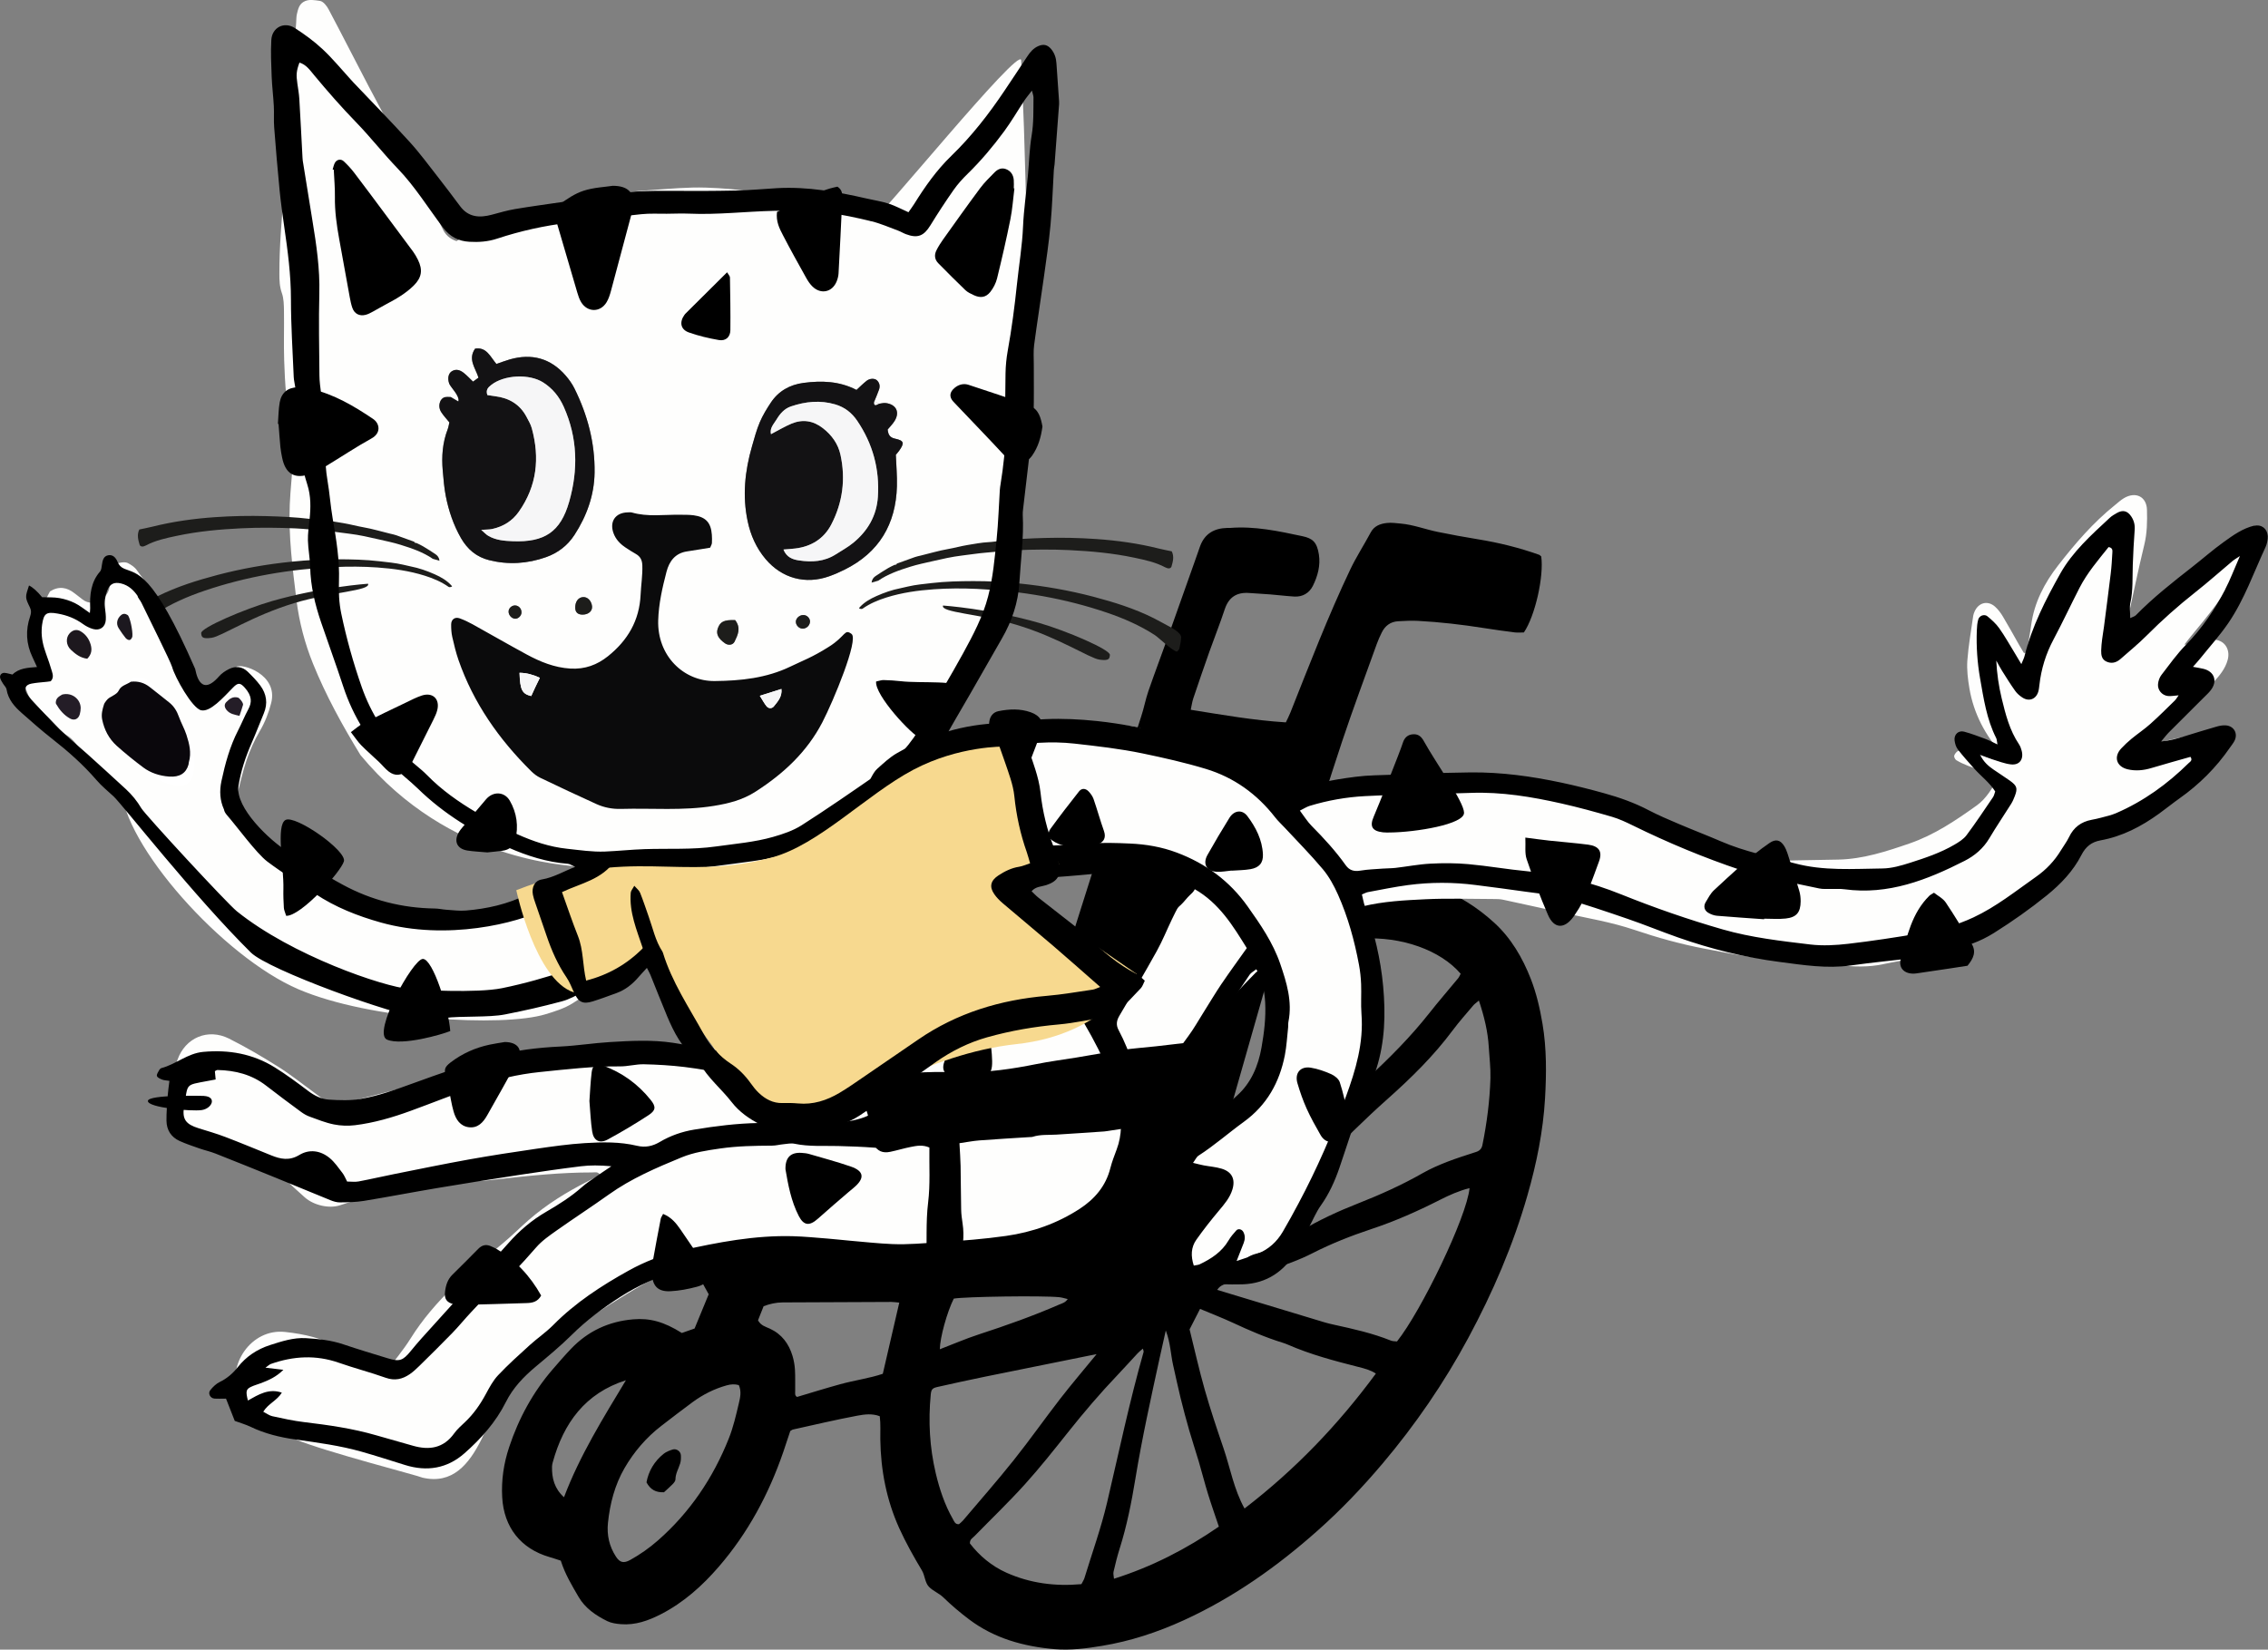 <?xml version="1.0" encoding="UTF-8"?><svg id="a" xmlns="http://www.w3.org/2000/svg" viewBox="0 0 716.2 521"><rect x="0" y="0" width="716.2" height="521" fill="#808080" stroke="none"/><defs><style>.b{fill:#f7d98f;}.c{fill:#f6f6f7;}.d{fill:#fff;}.e{fill:#fefefd;}.f{fill:#131214;}.g{fill:#241d27;}.h{fill:#0b0b0c;}.i{fill:#1d181e;}.j{fill:#1d1d1b;}.k{fill:#1c181f;}.l{fill:#0a070c;}</style></defs><path d="M376.06,224.17c10.05,1.61,19.81,3.33,29.99,3.97,.47-1,1.01-2.02,1.43-3.08,6.03-15.18,11.89-30.44,18.91-45.2,1.91-4.01,4.35-7.76,6.45-11.69,1.12-2.1,3.04-2.77,5.11-3,1.45-.17,2.95,.06,4.43,.19,4,.36,7.75,1.84,11.66,2.63,4.2,.85,8.41,1.64,12.64,2.32,6.59,1.07,13.03,2.65,19.32,4.89,.26,.09,.47,.36,.7,.54,.88,6.29-1.93,18.8-5.48,24-.9,0-1.93,.11-2.93-.02-3.24-.41-6.47-.86-9.7-1.37-6.9-1.09-13.83-1.89-20.81-2.27-2.07-.11-4.16,.01-6.23,.12-2.45,.13-4.18,1.43-5.23,3.6-.59,1.2-1.14,2.42-1.59,3.68-3.66,10.2-7.47,20.36-10.9,30.64-4.32,12.96-8.33,26.03-12.46,39.05-.62,1.96-1.2,3.94-1.78,5.87,1.18,.8,2.18,.18,3.11,0,3.63-.68,7.27-1.28,10.92-1.84,3.56-.54,7.08-.64,10.63-.59,14.37,.22,27.01,5.15,37.59,14.79,5.3,4.83,8.95,11.05,11.57,17.77,1.78,4.58,2.88,9.34,3.69,14.17,1.32,7.81,1.25,15.72,.8,23.55-.6,10.37-2.67,20.56-5.54,30.57-4.51,15.76-10.95,30.72-18.72,45.14-7.63,14.17-16.68,27.36-27.06,39.64-6.34,7.5-13.1,14.59-20.44,21.11-12.82,11.4-26.7,21.23-42.38,28.39-8.26,3.77-16.83,6.59-25.77,8.06-4.94,.82-9.98,1.48-15.04,1.04-9.75-.86-18.95-3.39-26.9-9.38-2.84-2.14-5.57-4.45-8.12-6.93-1.41-1.37-3.29-2.04-4.58-3.38-1.3-1.36-1.23-3.51-2.24-5.2-2.59-4.32-5.07-8.74-7.15-13.32-4.02-8.9-5.84-18.33-5.97-28.09-.03-2.36,.14-4.73-.17-7.26-2.41-.93-4.84-.59-7.06-.18-6.82,1.28-13.58,2.88-20.36,4.38-.27,.06-.5,.28-.84,.47-.72,2.17-1.45,4.42-2.22,6.65-4.59,13.33-11.15,25.57-20.4,36.26-5.18,5.99-11.03,11.23-18.14,14.9-4.01,2.07-8.17,3.57-12.77,3.19-1.45-.12-3-.34-4.28-.97-3.61-1.79-6.96-4.06-9.04-7.64-2.08-3.59-4.26-7.14-5.62-11.45-1.08-.35-2.32-.77-3.58-1.14-9.06-2.63-14.4-9.4-14.92-18.87-.3-5.42,.48-10.68,2.18-15.8,3.03-9.12,7.54-17.44,13.86-24.72,1.85-2.13,3.69-4.28,5.64-6.32,5.35-5.62,11.93-8.7,19.66-9.36,5.28-.45,9.7,.73,15.39,4.31,1.18-.41,2.54-.89,4.02-1.41,1.48-3.6,2.95-7.15,4.46-10.82-1-1.82-2.03-3.62-2.98-5.46-.68-1.31-1.37-2.65-1.86-4.04-.85-2.42-.07-4.26,2.11-5.7,2.42-1.6,5.22-2.04,7.93-2.77,1.56-.42,3.19-.64,4.8-.85,.88-.11,1.88-.27,2.65,.04,2.48,1.01,4.98,.52,7.48,.41,4.3-.19,8.6-.53,12.9-.54,4.9-.01,9.8,.4,14.7,.38,6.68-.03,13.37-.28,20.05-.46,.28,0,.55-.2,1.18-.44,7.25-16.19,17.24-31.11,27.48-46.17-1.25-.44-2.16-.76-3.24-1.14,.02-1.87,1.25-2.87,2.59-4.22,.73,.88,1.34,1.62,1.97,2.38,.17-.19,.42-.35,.5-.57,2.09-5.86,4.14-11.74,6.24-17.6,.5-1.4,1.02-2.81,1.74-4.09,4.04-7.18,6.29-15.04,8.73-22.83,4.43-14.17,8.98-28.3,13.52-42.44,.5-1.54,1.12-3.07,1.9-4.49,1.31-2.38,2.18-4.9,2.57-7.54,.72-4.87,2-9.58,3.58-14.23,.9-2.66,1.39-5.47,2.31-8.13,2.04-5.89,4.25-11.72,6.35-17.59,2.8-7.83,5.56-15.67,8.34-23.5,.55-1.54,1.06-3.09,1.62-4.62,1.45-4,4.45-5.71,8.55-5.81,.3,0,.6,.02,.89,0,7.81-.63,15.35,1,22.91,2.61,3.18,.68,4.57,1.85,5.18,5.77,.54,3.46-.36,6.85-1.91,9.93-1.13,2.24-3.21,3.51-5.84,3.36-2.52-.15-5.03-.47-7.54-.67-2.22-.18-4.45-.28-6.67-.45-3.93-.31-6.49,1.27-7.77,5.14-1.49,4.51-3.26,8.92-4.85,13.4-1.74,4.9-3.42,9.81-5.08,14.74-.36,1.08-.51,2.24-.8,3.57Zm53.96,72.27c-4.94,6.33-8.96,13.05-12.17,20.28-3.13,7.05-6.28,14.09-9.51,21.1-1.99,4.31-4.13,8.56-6.23,12.82-4.26,8.66-8.41,17.36-13.23,25.74-1.99,3.47-3.69,7.11-5.39,10.74-.72,1.55-1.62,3.12-1.62,5.45,.77-.69,1.19-1.03,1.56-1.42,5.78-5.98,11.61-11.91,17.33-17.95,5.71-6.04,11.27-12.22,16.99-18.26,4.59-4.85,9.12-9.8,14.02-14.32,7-6.46,13.69-13.17,19.59-20.66,2.93-3.73,6.06-7.31,9.08-10.98,.36-.44,.57-.99,.82-1.44-6.34-7.44-18.73-11.87-31.24-11.1Zm36.98,19.56c-.88,.76-1.38,1.09-1.75,1.52-2.2,2.61-4.48,5.15-6.51,7.88-5.97,8.02-13.05,14.99-20.48,21.6-7.32,6.52-14.29,13.38-21.03,20.49-4.8,5.06-9.82,9.89-15.06,14.5-6.69,5.87-13.39,11.74-19.42,18.32-.41,.45-1.19,.76-1,1.71,5.9-2.52,11.76-4.92,17.53-7.51,3.91-1.76,7.83-3.57,11.51-5.76,5.75-3.43,11.79-6.21,17.99-8.65,7.04-2.77,13.91-5.85,20.49-9.6,2.43-1.39,5.04-2.52,7.65-3.54,3.02-1.18,6.13-2.14,9.22-3.15,1.1-.36,1.75-1.03,1.98-2.16,1.42-6.98,2.33-14.03,2.54-21.14,.09-3.24-.33-6.5-.52-9.75-.28-4.91-1.42-9.64-3.13-14.77Zm-32.53,117.8c-1.77-1.16-3.62-1.6-5.45-2.07-7.59-1.93-15.16-3.92-22.36-7.07-.54-.24-1.1-.43-1.66-.61-5.39-1.66-10.53-3.9-15.63-6.27-3.45-1.6-7.02-2.97-10.41-4.4-1.13,2.21-2.13,4.17-3.31,6.47,1.53,6.15,2.97,12.65,4.79,19.05,1.78,6.26,3.86,12.43,5.96,18.59,2.12,6.24,3.23,12.84,6.6,18.93,15.95-12.25,29.54-26.4,41.48-42.62Zm-50.11-26.43c11.58,3.5,22.75,6.89,33.93,10.26,.99,.3,2,.53,3,.75,6.06,1.33,12.12,2.67,17.91,5,.64,.26,1.4,.2,1.95,.28,7.6-9.49,22.06-39.33,22.91-48.43-3.32,.84-6.42,2.22-9.46,3.77-7,3.56-14.17,6.72-21.64,9.2-6.32,2.1-12.52,4.54-18.47,7.58-4.37,2.23-8.97,3.84-13.61,5.36-4.22,1.38-8.49,2.6-12.69,4.04-1.18,.41-2.65,.43-3.83,2.2Zm-42.87,92.94c.44-.86,.79-1.36,.96-1.92,2.43-7.94,5.25-15.79,7.15-23.85,3.73-15.88,7.06-31.86,11.53-47.55,.07-.24-.11-.56-.22-1.06-.6,.52-1.16,.93-1.63,1.44-2.13,2.28-4.2,4.61-6.35,6.86-5.53,5.8-10.72,11.89-15.71,18.17-4.43,5.57-8.86,11.16-13.63,16.44-5.08,5.62-10.56,10.87-15.85,16.29-.59,.61-1.51,1.01-1.46,2.31,3.02,3.93,6.91,7.18,11.54,9.25,7.42,3.32,15.31,4.37,23.66,3.62Zm4.82-72.64c-1.34,.26-1.9,.37-2.46,.48-10.89,2.2-21.79,4.38-32.68,6.61-5.08,1.04-10.15,2.15-15.21,3.29-1.59,.36-1.89,.82-2.05,2.44-.8,8.33-.35,16.59,1.57,24.73,1.2,5.05,2.82,9.98,5.42,14.52,.4,.7,.68,1.72,1.92,1.64,.39-.35,.88-.7,1.26-1.15,5.36-6.33,10.84-12.56,16.01-19.05,5.08-6.37,9.77-13.05,14.76-19.49,3.53-4.55,7.27-8.93,11.45-14.03Zm21.83-7.48c-.74,3.31-1.33,5.9-1.9,8.5-2.77,12.73-5.59,25.45-7.7,38.32-1.22,7.44-2.69,14.86-4.97,22.08-.76,2.4-1.36,4.85-1.93,7.3-.15,.63,.08,1.34,.14,2.21,12.1-3.83,22.93-9.44,33.12-16.46-1.2-3.58-2.39-6.93-3.43-10.32-1.05-3.39-1.91-6.84-2.92-10.25-.96-3.27-2.05-6.49-2.99-9.76-.98-3.42-1.9-6.85-2.75-10.3-.85-3.45-1.57-6.93-2.36-10.4-.77-3.39-.81-6.95-2.31-10.9Zm-134.83,17.26c-1.28-.38-2.53-.29-3.85,.08-3.9,1.09-7.46,2.88-10.7,5.26-3.35,2.46-6.63,5-9.92,7.53-4.77,3.66-8.65,8.22-11.62,13.34-3.06,5.28-4.62,11.23-5.24,17.35-.38,3.79,.42,7.38,2.53,10.61,1.24,1.9,2.46,2.18,4.52,1.04,3.12-1.73,6.02-3.77,8.71-6.13,10.13-8.88,17.44-19.76,22.4-32.21,1.42-3.56,2.29-7.35,3.17-11.1,.43-1.81,.9-3.76,0-5.77Zm50.66-26.06c-1.04-.09-1.76-.21-2.49-.21-11.44,.04-22.88,.08-34.32,.15-2.08,.01-4.1,.46-6.02,1.2-.64,1.61-1.23,3.1-1.77,4.45,.9,1.68,2.4,2.02,3.73,2.63,3.76,1.73,6.01,4.75,7.17,8.62,.42,1.41,.68,2.89,.77,4.36,.13,2.22,.04,4.45,.07,6.67,.01,.7-.2,1.51,.6,1.92,4.58-1.36,9.09-2.77,13.65-4.02,4.54-1.25,9.25-1.87,13.42-3.29,1.75-7.58,3.42-14.8,5.2-22.48Zm98.9-41.16l.6,.47c1.47-2.74,3.04-5.43,4.4-8.23,5.2-10.68,10.34-21.37,15.47-32.08,1.66-3.48,3.28-6.98,4.79-10.53,3.08-7.24,6.27-14.42,10.36-21.17,.05-.09,0-.24-.03-.61-.56,.08-1.15,.06-1.65,.25-4.16,1.6-8.27,3.3-12.46,4.82-1.87,.68-2.99,1.81-3.41,3.71-.13,.58-.32,1.14-.48,1.72-5.86,20.55-11.73,41.1-17.59,61.65Zm-37.65-6.34c-.39-.34-.49-.48-.62-.52-.28-.08-.59-.07-.87-.16-2.47-.81-3.27-1.77-3.14-4.09,.06-1.17,.33-2.34,.64-3.48,1.06-3.85,2.2-7.68,3.27-11.53,.17-.59,.81-1.23-.02-1.95-2.04,1.74-4.05,3.48-5.12,6.02-.42,1-1.06,1.81-2.09,2.18-1.77,.65-2.87,1.99-3.95,3.43-2.49,3.3-5.06,6.55-7.54,9.86-.5,.66-.77,1.5-1.25,2.45,8.2,3.73,14.98,9.24,22.14,14.48,.81-2.95,1.54-5.61,2.24-8.16q-3.64-2.84-3.69-8.54Zm-48.43,62.23c4.12-1.58,8.18-3.34,12.37-4.71,8.57-2.79,17.05-5.8,25.32-9.4,.87-.38,1.88-.55,2.69-1.74-1.05-.24-1.86-.51-2.7-.59-5.46-.54-29.72-.18-33.28,.45-2.13,4.25-4.35,12.28-4.41,15.98Zm-99.15,9.8c-12.88,4.1-19.69,13.54-23.1,25.94-.12,.43-.21,.87-.22,1.31-.09,3.66,.76,6.96,3.78,9.69,5.03-13.27,12.38-25.02,19.55-36.94Zm123.02-63.92c-2.79,2.73-8.92,13-10.38,17.51,9.2-.5,18.31-1,27.54-1.51-2.23-3.52-12.87-13.38-17.16-16Zm53.64,.1c.03-.11,.07-.23,.07-.34,0-.04-.09-.08-.14-.12-.02,.11-.06,.22-.06,.34,0,.04,.09,.08,.14,.13Zm1.68-6.14l.16-.37-.19-.05,.02,.42Zm-.78,2.17c-.05,.09-.12,.18-.14,.28-.02,.1,.03,.22,.04,.33,.05-.09,.13-.18,.15-.28,.02-.1-.03-.22-.05-.32Z"/><path d="M209.66,471.29c-2.54,.1-4.25-.8-5.51-3.13,.65-3.55,2.47-6.67,5.48-9.06,.79-.62,1.81-1,2.79-1.31,1.16-.37,2.5,.55,2.59,1.77,.06,.87,.03,1.8-.22,2.62-.51,1.68-1.48,3.2-1.49,5.05,0,.5-.48,1.08-.88,1.49-.92,.95-1.93,1.81-2.76,2.58Z"/><path class="e" d="M704.37,173.55c-1.12,.33-2.16,.97-3.16,1.6-5.18,3.23-9.94,7.02-14.56,10.99-4.17,3.58-8.4,7.08-12.64,10.57-.48,.4-1.19,.53-2.12,.92,0-.99-.1-1.57,.02-2.11,1.71-7.82,3.33-15.67,5.22-23.45,.9-3.68,.95-7.37,.85-11.06-.12-4.2-3.6-5.86-7.26-3.69-1.01,.6-1.89,1.42-2.82,2.17-6.88,5.52-12.6,12.16-17.98,19.09-4.34,5.58-7.55,11.72-8.51,18.86-.39,2.93-.96,5.83-1.45,8.74-.28,0-.57,.02-.85,.03-.51-.86-1.04-1.72-1.54-2.6-1.69-2.97-3.33-5.97-5.08-8.89-.68-1.13-1.5-2.25-2.48-3.12-2.33-2.08-5.26-1.3-6.5,1.61-.17,.41-.34,.84-.4,1.27-.65,4.7-1.51,9.38-1.85,14.1-.21,2.92,.16,5.93,.65,8.84,1.36,7.97,5.01,14.85,10.39,20.84,.47,.53,.86,1.13,1.32,1.76-1.56,.94-2.76,.12-3.99-.24-2.99-.87-5.97-1.77-8.97-2.6-.69-.19-1.54-.33-2.16-.1-.59,.22-1.16,.91-1.38,1.52-.14,.38,.24,1.23,.64,1.47,1.13,.69,2.35,1.26,3.59,1.74,3.14,1.22,6.31,2.37,9.8,3.67-2.06,3.45-3.89,6.72-6.89,8.87-6.64,4.75-13.4,9.32-21.23,12.02-7.3,2.52-14.61,4.91-22.43,5.11-5.93,.15-11.87,.15-17.81,.36-10.58,.37-20.56-2.31-30.38-5.84-3.21-1.15-6.43-2.26-9.63-3.43-3.2-1.16-6.41-2.32-9.58-3.57-4.41-1.74-8.8-3.54-13.17-5.37-6.52-2.73-13.39-3.77-20.38-4.07-6.52-.28-13.06-.19-19.59-.41-11.05-.37-23.58,.06-34.43,1.56-5.54,.76-15.87,4.61-16.36,4.06-1.76-1.99-5.15-4.15-7.19-5.81-2.16-1.76-3.08-2.88-5.34-4.53-5.34-3.88-11.21-6.7-17.44-8.72-6.76-2.18-13.59-4.15-20.43-6.08-1.68-.47-3.51-.55-5.28-.59-8.31-.19-16.58,.48-24.84,1.37-11.51,1.24-22.94,2.83-34.1,6.02-.49,.14-1.05,.02-2.01,.02,.95-1.5,1.58-2.67,2.37-3.71,8-10.56,13.14-22.49,16.89-35.09,1.35-4.54,2.57-9.12,3.94-13.65,3.66-12.08,6.32-24.35,6.58-37.01,.18-8.46,.04-16.93,.05-25.4,0-4.31-.5-8.69,.14-12.9,.91-6.05,1.4-12.1,1.22-18.17-.17-5.93-.82-11.85,.42-17.74,.09-.43,0-.89-.01-1.33-.3-10.5-.57-21-.91-31.5-.23-6.97-.58-13.93-.87-20.9-.21-5.02-45.92,51.48-47.23,50.84-5.07-2.46-16.09-3.28-21.35-5.21-9.95-3.65-20.4-5.1-30.97-5.43-5.63-.18-11.24,.35-16.87,.75-11.87,.84-23.55,2.53-35.08,5.47-8.51,2.16-16.87,4.61-24.41,9.28-.86,.53-1.74,1.01-2.41,1.39-2.25-.75-3.54-2.07-4.41-3.93-1.25-2.67-2.6-5.3-3.94-7.93-2.69-5.28-5.35-10.57-8.1-15.82-3.72-7.08-7.54-14.09-11.26-21.17-4.25-8.1-8.38-16.27-12.67-24.35-.59-1.11-1.71-2.53-2.74-2.66-1.64-.21-3.51-.68-5.17,.31-1.43,.85-1.73,2.35-2.08,3.78-.21,.85-.18,1.76-.24,2.65-.41,5.92-.78,11.84-1.24,17.75-.78,10.05-1.64,20.08-2.43,30.13-.16,2.07-.07,4.16-.24,6.23-.69,8.42-1.41,16.84-1.4,25.3,0,2.07,.05,4.07,.78,6.12,.63,1.76,.64,3.79,.67,5.71,.08,5.18-.1,10.36,.06,15.54,.23,7.4,.75,14.78,2.31,22.07,.61,2.86,.58,5.9,.47,8.85-.19,4.88-.81,9.74-1.01,14.62-.42,10.11,.88,20.13,2.11,30.12,.85,6.93,2.61,13.68,5.24,20.17,4.08,10.08,9.32,19.57,14.97,28.82,28.33,34.24,66.13,34.51,67.71,35.24-.36,.49-8.15,8.21-8.47,8.4-4.14,2.32-12.97,3.02-17.2,5.17-1.41,.72-3.12,1.01-4.72,1.15-6.67,.61-13.38,.63-20.03-.12-16.48-1.85-31.22-8.15-44.5-17.96-2.51-1.86-9.17-14.19-11.86-18.8,.95-3.57,1.8-7.61,3.12-11.49,1.07-3.15,2.46-6.24,4.14-9.1,1.67-2.83,2.83-5.81,3.62-8.92,2.34-9.12-9.45-12.68-10.99-11.38-2.5,2.12-6.78,3.23-7.63,6.33-.89,3.25-4.31,1.43-5.98-2.59-1.38-3.32-2.89-6.56-4.33-9.84-.75-1.7-2.14-3.24-2.03-5.3-1.85-3.93-3.34-8.07-6.42-11.31-.26-.28-.55-.59-.66-.94-.8-2.68-2.8-4.57-4.3-6.8-.79-1.17-1.84-1.78-2.96-2.38-1.11-.59-4.09,.04-4.61,1.11-.71,1.47-1.59,3.01-1.2,4.75,1.01,4.51-4.71,8.68-8.49,5.62-.8-.65-1.64-1.24-2.44-1.88-2.47-1.98-5.05-2.37-7.81-.63-1.53,2.63-4.29,9.35-3.73,12.13,.67,3.31,2.75,12.98,2.75,12.98,0,0-11.07-3.75-5.75,7.86,1.86,3.33,5.1,5.4,7.56,8.19,1.36,1.53,2.74,3.18,4.45,4.24,2.07,1.28,3.28,3.21,4.75,4.95,.74,.88,1.47,1.72,2.31,2.52,3.17,3.01,6.09,6.27,9.82,8.63,.11,.07,.21,.18,.32,.27,.53,18.2,32.19,53.7,56,63.89,22.66,9.7,64.49,11.98,77.94,7.9,2.97-.9,6.05-1.86,8.64-3.49,6.9-4.35,13.64-8.98,20.29-13.7,3.61-2.57,6.91-5.56,10.64-8.6,1.44,4.3,2.99,8.29,4.12,12.41,2.37,8.64,5.91,16.79,9.92,24.76,.44,.88,.77,1.83,1.27,3.04-1.06,0-1.79,.1-2.49-.02-6.32-1.07-12.68-1.5-19.07-1.39-9.65,.18-19.31,.41-28.95,.8-3.85,.15-7.69,.67-11.51,1.21-13.54,1.93-26.81,5.14-39.98,8.76-6.71,1.84-13.49,3.44-20.29,5.16-1.92-1.46-3.67-2.82-5.46-4.13-3.83-2.8-7.55-5.77-11.56-8.3-5.02-3.16-10.16-6.18-15.46-8.84-6.64-3.33-13.8-.31-16.27,6.69-.88,2.49-1.13,5.2-1.61,7.82-.84,4.59-.05,12.55,3.49,14.81,5.49,3.52,12.67,2.05,18.37,5.24,4.82,2.7,9.38,5.71,13.38,9.54,2.14,2.05,4.34,4.06,6.55,6.03,2.78,2.49,7.71,3.68,11.21,2.49,6.2-2.12,12.57-3.45,19-4.62,8.33-1.51,16.69-2.79,25.17-3.06,1.78-.06,3.55-.28,5.32-.49,10.03-1.14,20.07-2.19,30.19-2.18,.75,0,1.67-.35,2.41,.78-1.44,.75-2.72,1.42-4.01,2.08-6.65,3.37-12.95,7.27-18.58,12.18-2.68,2.34-5.2,4.88-7.93,7.16-10.85,9.04-21.71,18.02-29.34,30.22-2.34,3.74-5.23,7.14-7.93,10.78-1.07-.46-1.91-.73-2.66-1.14-3.89-2.17-7.78-4.34-11.64-6.57-5.39-3.1-11.32-4.45-17.4-5.11-10.87-1.19-18.45,10.74-14.75,19.35,.88,2.05,1.74,4.1,2.58,6.16,.9,2.21,2.5,3.58,4.74,4.37,3.63,1.29,7.27,2.59,10.83,4.08,9.32,3.89,38.95,11.49,39.99,12.06,18.91,4.39,20.87-25.69,29.74-33.37,9.2-7.97,19.22-14.91,29.54-21.4,6.79-4.27,13.58-8.52,21.14-11.33,5.97-2.22,11.94-4.36,18.42-4.72,5.91-.33,11.85-.74,17.68-1.69,8.89-1.45,17.78-.79,26.65-.44,6.65,.26,13.3,.95,19.92,1.71,5.96,.68,11.86-.05,17.78-.23,10.79-.33,20.69-3.61,29.94-9.03,.76-.45,1.53-.96,2.13-1.6,3.14-3.38,6.18-6.88,8.17-11.07,3.69-7.78,7.24-15.63,10.76-23.49,3.28-7.33,6.61-14.65,11.73-20.92,4.04-4.94,8.28-9.72,12.5-14.51,2.26-2.56,4.64-5.01,7.04-7.44,.55-.55,1.4-.8,2.5-1.39,.41,2.46,.92,4.48,1.06,6.53,.62,9.35,1.01,18.69-1.79,27.85-.41,1.35-.86,2.49-1.93,3.34-3.13,2.49-6.18,5.11-9.45,7.4-4.15,2.91-8,6.14-11.69,9.59-2.83,2.64,1.43,10.75,4.01,10.06,1.42-.38,2.85-.78,4.31-1.01,1.09-.17,2.24,.17,2.51,1.32,.17,.74-.03,1.9-.54,2.41-3.71,3.77-5.87,8.55-8.66,12.92-2.59,4.07-4.21,8.5-4.8,13.29-.2,1.6-.78,3.42,1.07,4.39,1.69,.89,3.1-.17,4.46-1.15,2.02-1.47,4.09-2.88,6.02-4.23,.73,.25,1.16,.35,1.56,.53,4.4,2.04,5.4,1.81,8.49-1.6,1.89-2.08,9.66-2.27,11.69-4.21,7.14-6.79,7.96-15.78,12.19-24.87,1.69-3.62,3.89-7,5.86-10.49,2.63-4.66,5.51-9.27,6.7-14.51,1.24-5.48,2.27-11.09,2.61-16.69,.63-10.55-.24-21.06-2.14-31.47-.15-.84-.4-1.76-.9-2.41-1.34-1.74-1.29-3.76-1.76-5.85,.99-.27,1.69-.49,2.4-.66,6.51-1.59,13.19-1.92,19.83-2.24,7.12-.34,14.26-.09,21.39-.07,1.03,0,2.09,0,3.09,.22,6.36,1.36,12.71,2.79,19.07,4.17,7.52,1.64,15.11,2.89,22.45,5.37,7.15,2.42,14.43,4.45,21.87,5.88,9.17,1.76,18.34,3.52,27.68,4.1,5.03,.31,10.07,.65,15.09,1.18,4.61,.48,9.17,.65,13.74-.32,3.48-.74,7.01-1.28,10.47-2.07,11.49-2.63,21.82-7.58,30.75-15.37,6.41-5.59,12.38-11.56,16.46-19.13,.96-1.79,2.52-2.3,4.28-2.8,5.13-1.47,10.29-2.89,15.32-4.67,4.34-1.54,8.63-3.43,12.16-6.43,4.97-4.23,9.72-8.72,14.44-13.24,1.37-1.31,2.45-2.99,3.42-4.65,1.27-2.18,.26-4.29-2.25-4.61-1.74-.22-3.59-.16-5.31,.18-5.53,1.09-11.02,2.38-16.53,3.56-.65,.14-1.34,.08-2.1,.12,.15-.56,.14-.95,.31-1.08,1.05-.82,2.12-1.61,3.23-2.35,7.19-4.8,13.9-10.18,19.78-16.54,1.92-2.08,3.73-4.24,4.49-7.07,.92-3.44-1.16-6.46-4.7-6.35-2.03,.06-4.04,.84-6.06,1.25-.78,.16-1.58,.18-2.93,.32,.91-1.17,1.43-1.88,1.99-2.55,5.45-6.49,10.65-13.16,15.01-20.45,.61-1.01,1.3-2.03,1.63-3.14,.81-2.71-1.28-4.78-4.02-3.97Zm-541.73,21.86c-1.14-.08-2.12-1.24-2.03-2.4,.08-1,1.05-1.83,2.07-1.8,1.18,.04,2.1,1.12,1.99,2.34-.09,1-1.1,1.92-2.04,1.85Zm21.43-1.3c-1.51,.03-2.34-.65-2.41-1.99-.11-2.02,.91-3.47,2.5-3.55,1.4-.07,2.62,1.2,2.8,2.9,.15,1.47-1.08,2.6-2.89,2.64Zm-2.68-25.16c-2.17,3.33-5.23,5.69-8.98,7.01-5.88,2.08-11.89,2.46-17.97,.94-3.98-.99-6.85-3.44-8.86-6.94-2.39-4.16-3.9-8.65-4.82-13.33-.51-2.61-.71-5.3-.95-7.95-.4-4.49-.08-8.9,1.57-13.15,.26-.68,.35-1.43,.52-2.14-.88-1.09-1.79-2.05-2.51-3.14-.79-1.18-.88-2.55-.2-3.82,.68-1.27,7.83,4.75,9.03,4.81,.38-.33,.76-.65,1.14-.98-.54-1.05-7.07-7.94-7.48-9.05-.65-1.75-.27-3.35,.87-4.01,1.36-.79,2.62-.29,3.7,.57,1.03,.82,1.92,1.79,2.93,2.75,.57-.42,1.04-.76,1.72-1.25-.88-2.94-3.46-5.77-1.07-9.17,3.61-.6,4.8,2.57,6.73,4.84,1.46-.5,2.81-1.03,4.21-1.43,6.95-1.98,12.91-.39,17.68,5.12,1.06,1.23,2.03,2.59,2.75,4.04,4.16,8.37,6.5,17.25,6.36,26.61-.11,7.13-2.48,13.7-6.36,19.67Zm56.09-28.01c.74-2.56,1.42-5.16,2.46-7.6,.92-2.16,2.17-4.21,3.48-6.18,2.44-3.69,6.05-5.67,10.34-6.23,5.66-.74,11.26-.59,16.71,2.22,1.03-.94,2.06-1.98,3.2-2.88,1.03-.81,2.58-.82,3.29-.12,.82,.81,.99,1.84,.63,2.88-.43,1.25-.98,2.46-1.47,3.69,.46,.27,.92,.54,1.38,.81,.73-.09,1.49-.32,2.2-.24,3.35,.42,4.55,2.91,2.76,5.73-.62,.98-1.47,1.82-2.14,2.63,.17,1.62,.66,2.53,2.34,2.89,2.86,.61,3.02,1.38,1.26,3.85-.34,.48-.75,.91-1.02,1.24,.13,3.42,.43,6.67,.34,9.92-.32,12-5.64,20.96-16.52,26.36-1.59,.79-3.22,1.51-4.89,2.1-7.48,2.66-14.91,.64-20.06-5.45-2.93-3.47-4.73-7.51-5.66-11.93-1.7-8.02-.88-15.91,1.38-23.7Zm18.3,55.48c-.1,1.21-1.21,2.17-2.41,2.11-1.19-.06-2.22-1.3-2.03-2.44,.19-1.12,1.47-2.02,2.64-1.84,1.06,.16,1.89,1.16,1.8,2.17Zm-29.1,2.01c.76-2.11,1.93-2.69,5.46-2.59,1.95,2.52,.82,4.69-.17,6.78-.54,1.14-2,1.28-3.04,.54-2.19-1.55-2.88-2.99-2.25-4.73Zm59.62,157.63c-3.4,.3-6.93,.65-10.47,.88-1.01,.07-2.08-.07-3.06-.34-3.14-.86-6.22-1.95-9.38-2.72-1.99-.48-3.48-1.42-4.76-3-.92-1.12-2.09-2.11-3.31-2.9-4.68-3.02-8.52-6.93-11.98-11.22-7.03-8.73-12.6-18.29-16.39-28.89-1.95-5.44-4.44-10.67-5.8-16.32-.7-2.9-.62-3.03,1.63-4.88,1.84-1.51,3.89-2.54,6.08-3.46,3.95-1.65,7.8-3.52,12.03-5.45,3.14,.89,5.73,3.19,7.84,5.81,4.08,5.09,8.19,10.21,11.62,15.73,4.22,6.81,8.51,13.56,13.11,20.13,5.54,7.91,10.43,16.22,14.27,25.11,2.37,5.49,2.31,6.28-1.41,11.51Zm88.66-72.55c-.86,1.02-1.74,2.06-2.76,2.9-7.77,6.43-13.6,14.43-18.76,22.99-1.84,3.05-3.73,6.07-5.65,9.06-.53,.82-1.27,1.5-2.23,2.61-1.13-1.63-2.01-2.95-2.93-4.24-3.52-4.95-6.96-9.97-10.61-14.82-4.3-5.71-9.58-10.51-14.98-15.15-2.51-2.15-4.68-4.55-5.9-7.95,.59-.5,.88-.9,1.27-1.04,7.96-2.83,15.87-5.83,24.55-5.52,4.6,.16,9.21,.02,13.8,.26,3.09,.17,6.19,.58,9.21,1.24,3.9,.85,7.75,1.98,11.56,3.16,2.09,.65,4.28,1.28,5.99,3.01-.21,1.64-1.64,2.38-2.55,3.47Z"/><path class="h" d="M268.91,200.22c2.33,1.75-5.73,21.16-9.22,27.89-4.89,9.41-12.27,16.23-21.05,21.88-4.12,2.65-8.5,3.76-13.24,4.53-9.76,1.58-19.55,.67-29.31,.95-2.69,.08-5.33-.43-7.77-1.54-5.94-2.69-11.84-5.47-17.72-8.29-1.05-.5-2.03-1.26-2.86-2.08-10.16-10.05-18.22-21.5-22.95-35.1-.82-2.37-1.41-4.84-1.97-7.3-.29-1.29-.36-2.65-.35-3.98,.02-1.59,1.23-2.44,2.71-1.89,1.38,.51,2.74,1.14,4.03,1.86,5.71,3.16,11.35,6.43,17.08,9.53,4.31,2.33,8.76,4.16,13.81,4.47,4.6,.28,8.47-1.16,11.91-3.92,6.18-4.96,9.9-11.21,10.28-19.36,.14-3.09,.65-6.16,.55-9.29-.06-1.71-.62-2.8-2.03-3.62-1.16-.67-2.3-1.37-3.4-2.12-1.62-1.11-2.94-2.49-3.65-4.38-1.38-3.69,.54-6.56,4.46-6.64,.45,0,.92-.08,1.33,.04,4.96,1.44,10.02,.64,15.05,.71,1.48,.02,2.98-.02,4.45,.17,3.82,.52,5.46,2.32,5.74,6.12,.06,.88,.08,1.78,.02,2.66-.03,.42-.3,.82-.55,1.45-.91,.15-1.9,.32-2.9,.48-1.46,.23-2.91,.48-4.37,.69-3.76,.55-5.64,3.09-6.52,6.44-1.31,5.02-2.47,10.11-2.62,15.32-.34,11.24,8.05,19.29,17.83,19.19,8.22-.08,16.33-.92,23.87-4.55,4.14-2,6.89-2.91,12.27-6.32s4.77-5.74,7.11-3.99Zm-101.16,19.61c.4-.87,.8-1.78,1.22-2.67,.48-1,.97-2,1.51-3.1-2.21-1.02-4.23-1.55-6.42-1.58,.18,5.41,.8,6.66,3.69,7.35Zm72.2-.09c.91,1.45,1.42,2.46,2.13,3.31,.67,.81,1.73,.75,2.31,.03,1.2-1.52,2.65-3.02,2.38-5.48-2.22,.7-4.14,1.31-6.81,2.15Z"/><path class="d" d="M286.31,356.06c-3.4,.3-6.93,.65-10.47,.88-1.01,.07-2.08-.07-3.06-.34-3.14-.86-6.22-1.95-9.38-2.72-1.99-.48-3.48-1.42-4.76-3-.92-1.12-2.09-2.11-3.31-2.9-4.68-3.02-8.52-6.93-11.98-11.22-7.03-8.73-12.6-18.29-16.39-28.89-1.95-5.44-4.44-10.67-5.8-16.32-.7-2.9-.62-3.03,1.63-4.88,1.84-1.51,3.89-2.54,6.08-3.46,3.95-1.65,7.8-3.52,12.03-5.45,3.14,.89,5.73,3.19,7.84,5.81,4.08,5.09,8.19,10.21,11.62,15.73,4.22,6.81,8.51,13.56,13.11,20.13,5.54,7.91,10.43,16.22,14.27,25.11,2.37,5.49,2.31,6.28-1.41,11.51Z"/><path class="f" d="M141.88,121.22c-.65-1.75-.27-3.35,.87-4.01,1.36-.79,2.62-.29,3.7,.57,1.03,.82,1.92,1.79,2.93,2.75,.57-.42,1.04-.76,1.72-1.25-.88-2.94-3.46-5.77-1.07-9.17,3.61-.6,4.8,2.57,6.73,4.84,1.46-.5,2.81-1.03,4.21-1.43,6.95-1.98,12.91-.39,17.68,5.12,1.06,1.23,2.03,2.59,2.75,4.04,4.16,8.37,6.5,17.25,6.36,26.61-.11,7.13-2.48,13.7-6.36,19.67-2.16,3.33-5.23,5.69-8.98,7.01-5.88,2.08-11.89,2.46-17.97,.94-3.97-.99-6.85-3.44-8.86-6.94-2.39-4.16-3.9-8.65-4.82-13.33-.51-2.61-.71-5.3-.95-7.95-.4-4.49-.08-8.9,1.57-13.15,.26-.68,.35-1.43,.52-2.14-.88-1.09-1.79-2.05-2.51-3.14-.79-1.18-.88-2.55-.2-3.82,.68-1.27,1.95-1.13,3.15-1.07,.75,.44,1.5,.89,2.36,1.39,.56-1.6-2.41-4.44-2.82-5.54Zm10.08,46.11c.97,.83,1.54,1.49,2.25,1.9,2.38,1.38,5.05,1.6,7.73,1.7,10.01,.39,15.08-2.94,17.8-12.47,2.89-10.11,2.69-20.17-1.71-29.98-1.46-3.25-3.53-5.78-6.47-7.68-4.37-2.81-12.35-2.45-16.43,.78-.93,.74-1.81,1.53-1.22,3.19,.75,.11,1.58,.26,2.42,.36,4.39,.54,7.84,2.53,9.95,6.53,.62,1.18,1.32,2.36,1.67,3.63,2.55,9.36,1.61,18.19-4.09,26.3-2.07,2.95-4.9,4.68-8.34,5.46-.98,.22-2.03,.17-3.56,.29Z"/><path class="f" d="M277.49,127.53c.73-.09,1.49-.32,2.2-.24,3.35,.42,4.55,2.91,2.76,5.73-.62,.98-1.47,1.82-2.14,2.63,.17,1.62,.66,2.53,2.34,2.89,2.86,.61,3.02,1.38,1.26,3.85-.34,.48-.75,.91-1.02,1.24,.13,3.42,.43,6.67,.34,9.92-.32,12-5.64,20.96-16.52,26.36-1.59,.79-3.22,1.51-4.89,2.1-7.48,2.66-14.91,.64-20.06-5.45-2.93-3.47-4.73-7.51-5.66-11.93-1.7-8.02-.88-15.91,1.38-23.7,.74-2.56,1.42-5.16,2.46-7.6,.92-2.16,2.17-4.21,3.48-6.18,2.44-3.69,6.05-5.67,10.34-6.23,5.66-.74,11.26-.59,16.71,2.22,1.03-.94,2.06-1.98,3.2-2.88,1.03-.81,2.58-.82,3.29-.12,.82,.81,.99,1.84,.63,2.88-.43,1.25-.98,2.46-1.47,3.69-.3,1.57,.47,1.32,1.38,.81Zm-30.08,46.02c.96,2.44,2.86,3.15,4.94,3.45,4.05,.59,8,.38,11.58-1.92,1.87-1.2,3.85-2.27,5.56-3.68,4.54-3.74,7.34-8.5,7.74-14.48,.58-8.75-1.62-16.75-6.52-24.02-1.72-2.55-3.98-4.32-6.98-5.19-4.74-1.39-9.38-.9-13.96,.65-2.07,.7-3.42,2.28-4.52,4.09-.89,1.46-2.25,2.76-1.78,4.67,2.22-1.15,4.25-2.39,6.42-3.3,3.56-1.5,6.92-.99,10.01,1.43,2.8,2.19,4.77,4.95,5.52,8.38,1.67,7.66,.69,15.1-2.91,22.03-2.33,4.48-6.33,6.97-11.4,7.57-1.15,.14-2.32,.2-3.69,.32Z"/><path class="j" d="M232.15,195.84c1.95,2.52,.82,4.69-.17,6.78-.54,1.14-2,1.28-3.04,.54-2.19-1.55-2.88-2.99-2.25-4.73,.76-2.11,1.93-2.69,5.46-2.59Z"/><path class="j" d="M184.07,194.11c-1.51,.03-2.34-.65-2.41-1.99-.11-2.02,.91-3.47,2.5-3.55,1.39-.07,2.62,1.2,2.8,2.9,.15,1.47-1.08,2.6-2.89,2.64Z"/><path class="j" d="M255.78,196.43c-.1,1.21-1.21,2.17-2.41,2.11-1.19-.06-2.22-1.3-2.03-2.44,.19-1.12,1.47-2.02,2.64-1.84,1.06,.16,1.89,1.16,1.81,2.17Z"/><path class="j" d="M164.68,193.56c-.09,1-1.1,1.92-2.04,1.85-1.14-.08-2.12-1.24-2.03-2.4,.08-1,1.05-1.83,2.07-1.8,1.18,.04,2.1,1.12,1.99,2.34Z"/><path class="c" d="M167.75,219.83c-2.89-.69-3.51-1.94-3.69-7.35,2.19,.03,4.21,.56,6.42,1.58-.54,1.1-1.04,2.09-1.51,3.1-.42,.9-.83,1.8-1.22,2.67Z"/><path class="c" d="M239.94,219.74c2.67-.84,4.59-1.45,6.81-2.15,.27,2.47-1.19,3.97-2.38,5.48-.57,.73-1.64,.79-2.31-.03-.7-.85-1.21-1.87-2.13-3.31Z"/><path class="c" d="M151.95,167.34c1.53-.11,2.58-.06,3.56-.29,3.44-.78,6.27-2.51,8.34-5.46,5.7-8.1,6.64-16.94,4.09-26.3-.34-1.27-1.05-2.45-1.67-3.63-2.11-4-5.56-5.99-9.95-6.53-.84-.1-1.67-.25-2.42-.36-.59-1.66,.29-2.46,1.22-3.19,4.08-3.23,12.06-3.59,16.43-.78,2.95,1.9,5.02,4.43,6.47,7.68,4.39,9.81,4.59,19.87,1.71,29.98-2.72,9.53-7.78,12.86-17.8,12.47-2.68-.1-5.35-.31-7.73-1.7-.71-.41-1.28-1.06-2.25-1.9Z"/><path class="c" d="M247.41,173.55c1.38-.12,2.54-.18,3.69-.32,5.07-.6,9.07-3.09,11.4-7.57,3.61-6.93,4.58-14.37,2.91-22.03-.75-3.43-2.72-6.19-5.52-8.38-3.09-2.42-6.45-2.93-10.01-1.43-2.17,.91-4.2,2.15-6.42,3.3-.47-1.92,.9-3.21,1.78-4.67,1.1-1.82,2.45-3.39,4.52-4.09,4.58-1.55,9.22-2.04,13.96-.65,2.99,.88,5.25,2.64,6.98,5.19,4.91,7.27,7.1,15.27,6.52,24.02-.4,5.98-3.2,10.74-7.74,14.48-1.7,1.41-3.69,2.47-5.56,3.68-3.58,2.3-7.53,2.52-11.58,1.92-2.08-.3-3.98-1.02-4.94-3.45Z"/><path class="e" d="M277.49,127.53c-.91,.51-1.68,.76-1.38-.81,.46,.27,.92,.54,1.38,.81Z"/><path d="M105.04,53.55c.22-.7,.35-1.45,.69-2.09,.6-1.12,1.91-1.38,2.85-.5,1.18,1.11,2.29,2.3,3.27,3.59,3.26,4.26,6.44,8.58,9.65,12.88,2.98,4,5.97,7.99,8.93,12.01,.59,.8,1.09,1.68,1.53,2.57,1.59,3.2,1.26,5.62-1.3,8.16-2.5,2.48-5.53,4.24-8.64,5.87-1.43,.75-2.8,1.59-4.22,2.35-.76,.41-1.55,.85-2.38,1.05-1.95,.48-3.51-.36-4.16-2.23-.37-1.06-.59-2.17-.8-3.27-1.13-6.13-2.23-12.27-3.34-18.41-.8-4.42-1.43-8.85-1.36-13.38,.04-2.86-.23-5.72-.36-8.57l-.36-.03Z"/><path d="M320.33,59.53c-.41,3.24-.62,6.51-1.26,9.7-1.26,6.26-2.69,12.49-4.21,18.69-.38,1.53-1.17,3.07-2.15,4.3-1.43,1.77-3.13,1.96-5.2,1-.94-.44-1.93-.9-2.66-1.59-2.9-2.77-5.72-5.63-8.54-8.48-1.19-1.2-1.33-2.65-.59-4.11,.6-1.19,1.32-2.33,2.09-3.41,3.88-5.44,7.75-10.89,11.74-16.25,1.32-1.78,2.95-3.33,4.5-4.92,.98-1.01,2.21-1.59,3.64-1.04,1.53,.59,2.31,1.83,2.44,3.43,.08,.88,.01,1.78,.01,2.67h.19Z"/><path d="M302.98,361.05c.14,2.72,.32,4.93,.36,7.14,.09,4.61,.08,9.21,.18,13.82,.03,1.47,.23,2.95,.45,4.41,.63,4.03,.03,7.99-.79,11.91-.13,.62-.81,1.31-1.41,1.59-.6,.27-1.42,.06-2.4,.06-.35,.92-.8,2.09-1.32,3.46-.97-.23-1.81-.37-2.62-.62-1.92-.6-3.05-1.9-2.95-3.94,.3-6.37-.17-12.73,.61-19.12,.7-5.71,.31-11.53,.4-17.35-2.14-.93-4.04-.55-5.89-.18-2.18,.43-4.31,1.09-6.48,1.54-2.42,.5-4.01-.23-5.24-2.29-.77-1.3-1.23-2.7-1.2-4.23,.05-2.56-.42-5.01-1.39-7.38-1.25-3.03,.07-7.6,4.18-9.12,1.25-.46,2.52-1.01,3.82-1.16,3.53-.43,7.07-.8,10.61-.94,4.16-.16,8.32-.08,12.48-.03,7.75,.09,15.34-1.04,22.91-2.56,4.2-.85,8.47-1.39,12.7-2.08,4.81-.79,9.61-1.69,14.44-2.39,3.51-.51,7.07-.75,10.6-1.14,4.41-.49,8.81-1.06,13.22-1.49,2.06-.2,4.15-.3,6.22-.22,2.12,.08,3.34,1.73,2.59,3.68-.77,2.01-.5,4.5-2.66,5.94-.81,.54-.72,1.57-.69,2.47,.04,1.41-.36,2.8-1.46,3.59-1.45,1.04-2.12,2.19-2.37,3.98-.28,2.01-1.63,3.21-3.71,3.97-3.53,1.3-7.22,1.64-10.84,2.32-5.23,.99-10.51,1.71-15.77,2.54-.29,.05-.59,.09-.88,.11-5.03,.34-10.05,.7-15.08,1-2.51,.15-5.06-.1-7.51,.7-.27,.09-.59,.06-.88,.08-5.32,.34-10.65,.64-15.97,1.05-2.04,.16-4.07,.57-6.26,.88Z"/><path d="M64.37,346.11s-17.67-.51-17.67,1.61,13.66,3.33,16.96,2.87,4.96-4.23,.72-4.47Z"/><g><path d="M193.57,58.68c4.66,.03,6.65,2.1,6.39,5.9-.08,1.13-.34,2.26-.63,3.35-2.11,7.99-4.24,15.97-6.4,23.95-.33,1.23-.73,2.49-1.38,3.57-1.97,3.27-6.02,3.26-8.02,0-.59-.95-.94-2.07-1.26-3.16-2.15-7.24-4.27-14.49-6.38-21.74-.24-.82-.62-1.7-.5-2.49,.18-1.21,.39-2.86,1.21-3.45,2.38-1.73,4.93-3.48,7.69-4.37,3.21-1.04,6.71-1.17,9.28-1.57Z"/><path d="M87.76,133.87c.18-2.27,.17-4.57,.57-6.8,.55-3.07,2.56-4.7,5.7-4.76,1.4-.03,2.84,.22,4.22,.53,7.22,1.67,13.47,5.36,19.54,9.45,2.19,1.47,2.57,4.49-.43,6.15-4.99,2.76-9.74,5.95-14.63,8.9-1.46,.88-2.99,1.71-4.58,2.29-5.04,1.82-8.01,.1-9.06-5.09-.22-1.12-.44-2.25-.55-3.38-.23-2.42-.39-4.84-.58-7.26l-.21-.02Z"/><path d="M462.32,256.69c.12,3.64-15.26,6.16-23.44,6.23-.71,0-1.43,.03-2.14-.05-3.36-.37-4.31-1.82-2.96-4.91,1.2-2.73,8.41-20.73,9.2-23.32,.5-1.63,1.55-2.7,3.4-2.75,1.66-.05,2.54,.89,3.29,2.25,4.08,7.35,12.53,18.9,12.66,22.54Z"/><path d="M557.09,290.32c-4.96-.36-9.93-.67-14.88-1.1-.95-.08-1.95-.45-2.78-.95-1.25-.74-1.55-2.1-.81-3.33,.8-1.32,1.53-2.78,2.64-3.8,5.65-5.19,11.16-10.55,17.52-14.9,1.95-1.34,3.43-1.01,4.65,.97,.44,.72,.78,1.52,1.04,2.33,1.27,3.92,2.54,7.84,3.71,11.79,.32,1.07,.45,2.24,.44,3.36-.03,3.46-1.3,5.02-4.71,5.4-2.25,.25-4.55,.05-6.82,.05v.17Z"/><path d="M245.35,66.96c6.26-3.34,12.37-6.59,19.1-8.01,1.64,1.06,1.58,2.57,1.52,3.97-.35,7.82-.75,15.64-1.17,23.46-.05,.84-.28,1.7-.59,2.48-1.38,3.41-4.94,4.21-7.6,1.67-.81-.77-1.46-1.76-2.01-2.74-2.5-4.48-5-8.95-7.35-13.5-1.1-2.12-2.24-4.32-1.89-7.32Z"/><path d="M481.69,264.53c3.06,.39,5.28,.71,7.51,.95,4.1,.44,8.21,.75,12.3,1.28,3.41,.45,4.62,2.14,3.43,5.33-2.13,5.74-4,11.63-7.57,16.73-.16,.23-.32,.48-.48,.71-2.87,3.95-6.13,3.84-8.05-.59-2.49-5.75-4.71-11.64-6.73-17.58-.65-1.91-.29-4.15-.42-6.82Z"/><path d="M159.37,329.09c4.26,.02,5.89,2.53,4.05,5.96-3.11,5.79-6.35,11.5-9.59,17.22-1.25,2.2-2.93,4.07-5.74,3.74-2.77-.33-4.13-2.47-4.83-4.89-.68-2.32-1.01-4.74-1.51-7.11-.26-1.24-.44-2.51-.82-3.71-.76-2.44-.66-3.21,1.38-4.78,3.69-2.81,7.84-4.66,12.38-5.61,1.67-.35,3.37-.59,4.67-.81Z"/><path d="M329.19,134.69c-.45,3.39-1.35,6.52-3.29,9.25-2.07,2.92-5.84,3.04-8.08,.61-5.49-5.97-11.16-11.76-16.73-17.66-1.43-1.51-1.25-3.03,.34-4.37,1.3-1.1,2.88-1.49,4.41-.99,6.48,2.12,12.96,4.26,19.34,6.64,2.85,1.06,3.52,3.88,4.01,6.53Z"/><path d="M314.01,309.58c-2.93,.07-4.97-2.6-4.14-5.5,.19-.67,.55-1.33,.94-1.91,3.54-5.21,7.23-10.29,12.05-14.44,.65-.56,1.29-1.13,2.01-1.59,1.49-.94,3.09-.95,4.38,.2,3.11,2.78,5.81,5.94,7.34,9.88,.86,2.22,.41,4.24-1.57,5.25-6.45,3.32-12.69,7.24-20.17,7.98-.28,.03-.57,.08-.85,.12Z"/><path d="M610.7,281.93c1.2,.96,2.83,1.76,3.72,3.07,2.87,4.25,5.48,8.68,8.18,13.05,1.55,2.5,.62,4.62-1.29,6.95-1.79,.28-3.89,.61-5.99,.92-3.38,.51-6.76,1.01-10.14,1.5-3.38,.48-5.81-1.42-4.95-4.52,1.97-7.1,3.45-14.52,9.04-20.01,.3-.29,.7-.47,1.45-.95Z"/><path d="M170.89,409.16c-1.15,2.07-2.86,2.32-4.57,2.38-6.82,.23-13.64,.41-20.47,.58-.85,.02-1.72-.02-2.54-.21-2.27-.53-3.05-1.7-2.77-3.99,.24-2.02,.83-3.88,2.34-5.36,2.73-2.69,5.46-5.4,8.14-8.14,1.27-1.3,2.64-1.54,4.24-.72,.38,.2,.8,.32,1.16,.53,6.29,3.64,11.01,8.74,14.47,14.93Z"/><path d="M110.8,231.23c1.66-1.21,2.69-2.18,3.9-2.79,4.45-2.24,8.95-4.38,13.44-6.53,1.67-.8,3.32-1.68,5.08-2.25,3.41-1.1,5.71,1.07,4.88,4.53-.26,1.1-.77,2.15-1.27,3.17-2.28,4.6-4.58,9.2-6.9,13.77-.38,.75-.84,1.51-1.42,2.12-1.68,1.76-3.79,1.94-5.77,.41-1.12-.87-2.01-2.02-3.04-3-1.86-1.76-3.8-3.43-5.59-5.25-1.07-1.08-1.91-2.39-3.3-4.17Z"/><path d="M281.05,292.93c-1.18,0-1.6,.01-2.03,0-3.75-.12-5.44-1.95-5.15-5.73,.13-1.7,.4-3.4,.71-5.09,.78-4.21,1.51-8.43,2.46-12.59,.77-3.38,3.51-4.21,6.01-1.85,1.23,1.16,2.32,2.56,3.17,4.02,2.57,4.44,5.1,8.92,7.45,13.48,1.84,3.58,.79,5.78-3.17,6.55-3.35,.65-6.78,.89-9.44,1.22Z"/><path d="M248.04,369.29c-.09-3.72,1.64-5.39,5.02-5.19,.85,.05,1.72,.14,2.53,.38,4.37,1.27,8.77,2.46,13.08,3.94,4.22,1.45,4.47,3.72,.94,6.68-.55,.46-1.1,.91-1.64,1.37-3.23,2.79-6.49,5.55-9.66,8.4-2.65,2.38-4.47,2.27-6.07-.83-2.44-4.74-3.38-9.95-4.2-14.75Z"/><path d="M312.1,233.34c.11-2.04,.08-3.76,.31-5.45,.23-1.67,1.19-2.96,2.93-3.3,3.4-.68,6.82-.82,10.15,.36,2.95,1.05,4.31,3.1,3.32,5.97-1.99,5.79-4.31,11.48-6.64,17.15-.69,1.67-2.24,2.66-4.12,2.58-2.06-.09-3.43-1.31-4.14-3.21-.35-.93-.61-1.92-.72-2.9-.42-3.83-.76-7.67-1.1-11.19Z"/><path d="M186.13,347.74c.21-2.87,.33-6,.71-9.1,.28-2.29,1.35-2.91,3.59-2.1,6.01,2.19,11.05,5.85,15.04,10.83,1.77,2.21,1.63,3.33-.77,4.89-4.15,2.7-8.42,5.25-12.77,7.61-2.59,1.4-4.49,.38-4.93-2.53-.47-3.08-.58-6.22-.87-9.6Z"/><path d="M90.17,258.96c3.11-1.67,19.41,9.73,18.43,13.08s-13.55,17.34-18.23,17.2c-.34-1.12-.69-1.82-.73-2.53-.12-1.99-.2-3.98-.15-5.97,.18-6.94-2.43-20.11,.68-21.78Z"/><path d="M304.23,217.6c1.26,2.97-10.48,16.83-13.45,15.66s-14.63-13.78-14.11-18.03c1.05-.21,1.71-.47,2.37-.45,1.82,.05,3.64,.15,5.44,.36,6.3,.75,18.49-.52,19.75,2.45Z"/><path d="M195.58,308.55c-.07,2.2-1.36,3.33-3.42,3.08-4.09-.48-8.18-1.01-12.27-1.56-.69-.09-1.41-.29-2.02-.62-1.95-1.05-2.5-2.82-1.29-4.66,2.81-4.29,5.7-8.53,8.61-12.75,1.06-1.53,2.21-3.14,4.46-2.66,2.31,.49,2.45,2.55,2.85,4.33,1,4.45,1.92,8.92,2.86,13.38,.12,.56,.17,1.13,.22,1.46Z"/><path d="M209.39,383.38c2.64,1.05,4.14,2.97,5.51,4.94,2.6,3.74,5.13,7.53,7.61,11.35,2.2,3.38,1.42,5.69-2.45,6.72-2.73,.73-5.57,1.27-8.38,1.41-3.95,.19-5.69-1.68-5.81-5.67-.03-1.13,0-2.29,.2-3.4,.82-4.62,1.7-9.24,2.59-13.85,.08-.39,.36-.74,.74-1.5Z"/><path d="M425.6,351.56c-.41,2-.68,3.98-1.24,5.86-.51,1.7-1.59,3.04-3.56,3.23-1.78,.17-3.02-.83-3.82-2.24-1.55-2.71-3.08-5.44-4.36-8.28-1.16-2.58-2.1-5.28-2.9-8-.95-3.22,.92-5.46,4.21-4.93,2.21,.36,4.39,1.13,6.44,2.04,1.09,.49,2.36,1.49,2.71,2.55,1.06,3.17,1.7,6.47,2.52,9.76Z"/><path d="M153.88,269.21c-2.29-.21-4.3-.28-6.27-.59-3.37-.53-4.43-3.03-2.61-5.97,.3-.48,.67-.92,1.04-1.36,2.48-2.96,4.93-5.93,7.45-8.86,2.21-2.57,5.8-2.49,7.51,.47,2.21,3.82,2.79,8.09,1.73,12.41-.48,1.95-1.98,3.1-4.02,3.37-1.7,.22-3.41,.38-4.82,.53Z"/><path d="M388.93,274.94c-1.56,.14-3.12,.47-4.66,.39-3.25-.16-4.56-2.49-2.97-5.32,2.23-3.96,4.54-7.87,6.94-11.73,1.47-2.36,4.02-2.71,5.65-.55,2.67,3.53,4.7,7.49,4.92,12.05,.13,2.74-1.17,4.24-3.93,4.72-1.95,.34-3.96,.33-5.95,.48v-.04Z"/><path d="M122.22,328.34c-4.75-2.03,8.11-25.4,11.29-25.49s8.22,15.97,8.67,22.78c-2.56,1.06-15.2,4.74-19.96,2.71Z"/><path d="M313.2,332.97c.48,6.36-.43,7.38-6.74,7.21-1.71-.05-3.44,.04-5.13-.21-3.24-.47-4.14-2.06-2.99-5.06,1.81-4.72,4.57-8.87,7.92-12.63,.28-.32,.58-.63,.91-.9,2.25-1.84,4.52-1.11,4.99,1.81,.52,3.23,.71,6.52,1.04,9.79Z"/><path d="M340.48,267.16c-1.42,0-2.88,.21-4.25-.06-1.34-.26-2.72-.82-3.84-1.6-1.37-.95-1.67-2.36-.68-3.72,2.91-4.02,5.96-7.94,9.03-11.84,.86-1.09,2.06-.97,2.98-.04,.67,.69,1.29,1.55,1.61,2.45,1.16,3.35,2.1,6.78,3.29,10.12,.82,2.3-.29,3.71-2.24,4.24-1.89,.51-3.9,.54-5.86,.78l-.03-.32Z"/><path d="M229.6,85.99c.46,.79,.91,1.21,.91,1.64,.09,5.54,.19,11.09,.13,16.64-.02,2.17-1.47,3.5-3.64,3.12-3.21-.56-6.42-1.31-9.48-2.4-2.61-.93-3.02-3.25-1.4-5.52,.08-.12,.16-.24,.26-.34,4.32-4.29,8.64-8.58,13.22-13.13Z"/></g><g><g><path class="j" d="M136.7,176.5l2.09,.6c-.11-.99-.6-1.62-1.27-2.07-1.29-.88-2.62-1.71-3.96-2.51-.64-.39-1.34-.68-2.01-1.01-.3-.06-.7,.01-.73-.47v.06c-1.91-.69-3.81-1.39-5.71-2.06-.6-.21-1.23-.33-1.85-.48-2.84-.68-5.64-1.54-8.52-2.04-2.13-.37-4.22-.96-6.35-1.31-2.18-.35-4.35-.78-6.57-.89-1.26-.06-2.51-.27-3.77-.42-4.65-.57-9.31-.77-13.99-.9-5.38-.15-10.75-.04-16.11,.33-6.7,.46-13.33,1.38-19.85,3.01-1.34,.34-2.71,.58-4.1,.88-.82,1.64-.37,3.24,.08,4.81,.14,.5,.74,.69,1.27,.53,.24-.07,.48-.17,.71-.28,3.06-1.64,6.43-2.34,9.77-3.05,6.75-1.43,13.61-2.06,20.5-2.39,5.67-.27,11.35-.21,17.02,.04,3.09,.14,6.17,.5,9.25,.75,2.58,.21,5.14,.63,7.7,.93,3.17,.38,6.25,1.09,9.34,1.8,2.29,.53,4.61,1,6.85,1.7,3.55,1.11,7.09,2.3,10.2,4.44Z"/><path class="j" d="M142.72,185.1c-1.49-1.72-3.41-2.83-5.45-3.73-2.44-1.08-4.94-1.97-7.57-2.48-.81-.16-1.62-.36-2.42-.55-2.47-.58-4.99-.79-7.51-1.09-4.35-.51-8.7-.6-13.07-.62-4.88-.02-9.74,.27-14.58,.76-7.89,.8-15.68,2.16-23.35,4.17-6.52,1.72-12.94,3.72-19,6.74-1.65,.82-4.62-.91-6.25-.05-.56,.29,4.55,6.26,5.85,5.42,4.73-3.06,9.85-5.28,15.17-7.09,13.29-4.51,26.98-6.84,40.97-7.48,4.55-.21,9.1-.2,13.63,.12,5.07,.36,10.1,1.06,14.97,2.59,2.67,.84,5.23,1.91,7.53,3.53,.36,.25,1.27-.03,1.08-.25Z"/></g><path class="j" d="M116.24,184.35s-14.8,1.01-30.36,5.49c-8.61,2.48-22.51,8.44-22.35,10.12,.11,1.15,.2,1.92,3.32,1.47s12.9-7.01,26.24-11.01c11.62-3.48,24-3.84,23.14-6.07Z"/></g><g><g><path class="j" d="M277.32,183.4l-2.09,.6c.11-.99,.6-1.62,1.27-2.07,1.29-.88,2.62-1.71,3.96-2.51,.64-.39,1.34-.68,2.01-1.01,.3-.06,.7,.01,.73-.47v.06c1.91-.69,3.81-1.39,5.71-2.06,.6-.21,1.23-.33,1.85-.48,2.84-.68,5.64-1.54,8.52-2.04,2.13-.37,4.22-.96,6.35-1.31,2.18-.35,4.35-.78,6.57-.89,1.26-.06,2.51-.27,3.77-.42,4.65-.57,9.31-.77,13.99-.9,5.38-.15,10.75-.04,16.11,.33,6.7,.46,13.33,1.38,19.85,3.01,1.34,.34,2.71,.58,4.1,.88,.82,1.64,.37,3.24-.08,4.81-.14,.5-.74,.69-1.27,.53-.24-.07-.48-.17-.71-.28-3.06-1.64-6.43-2.34-9.77-3.05-6.75-1.43-13.61-2.06-20.5-2.39-5.67-.27-11.35-.21-17.02,.04-3.09,.14-6.17,.5-9.25,.75-2.58,.21-5.14,.63-7.7,.93-3.17,.38-6.25,1.09-9.34,1.8-2.29,.53-4.61,1-6.85,1.7-3.55,1.11-7.09,2.3-10.2,4.44Z"/><path class="j" d="M271.3,191.99c1.49-1.72,3.41-2.83,5.45-3.73,2.44-1.08,4.94-1.97,7.57-2.48,.81-.16,1.62-.36,2.42-.55,2.47-.58,4.99-.79,7.51-1.09,4.35-.51,8.7-.6,13.07-.62,4.88-.02,9.74,.27,14.58,.76,7.89,.8,15.68,2.16,23.35,4.17,6.52,1.72,12.94,3.72,19,6.74,1.65,.82,3.24,1.76,4.88,2.61,.56,.29,3.93,2.03,3.86,3.5-.05,1.19-.3,2.39-.57,3.56-.09,.37-.52,.66-.76,.95-1.58-.32-5.71-4.41-7-5.25-4.73-3.06-9.85-5.28-15.17-7.09-13.29-4.51-26.98-6.84-40.97-7.48-4.55-.21-9.1-.2-13.63,.12-5.07,.36-10.1,1.06-14.97,2.59-2.67,.84-5.23,1.91-7.53,3.53-.36,.25-1.27-.03-1.08-.25Z"/></g><path class="j" d="M297.78,191.24s14.8,1.01,30.36,5.49c8.61,2.48,22.51,8.44,22.35,10.12-.11,1.15-.2,1.92-3.32,1.47s-12.9-7.01-26.24-11.01c-11.62-3.48-24-3.84-23.14-6.07Z"/></g><path d="M711.9,165.99c-3.71,.87-6.75,3.08-9.75,5.24-3.37,2.42-6.5,5.18-9.77,7.74-6.2,4.85-12.39,9.7-17.91,15.34-.35,.36-.94,.49-1.78,.9,0-1.88-.26-3.4,.05-4.79,.88-3.97,.62-7.99,.76-11.99,.13-3.7,.33-7.41,.6-11.1,.12-1.57-.23-2.95-1.08-4.22-1.21-1.81-2.67-2.16-4.57-1.08-.77,.44-1.57,.9-2.21,1.5-5.77,5.37-11.72,10.66-15.62,17.6-4.66,8.29-8.99,16.78-11.31,26.11-.17,.68-.52,1.32-1,2.5-.86-1.44-1.43-2.43-2.03-3.4-1.63-2.66-3.15-5.39-4.95-7.93-1.01-1.43-2.37-2.65-3.73-3.77-.97-.8-2.54-.22-2.9,1.01-.32,1.12-.41,2.32-.45,3.5-.19,5.06,.16,10.11,1.03,15.09,1.13,6.43,2.08,12.93,5.09,18.86,.22,.43,.2,.98,.4,2.01-1.62-.75-2.66-1.32-3.76-1.73-2.23-.83-4.45-1.68-6.74-2.3-1.81-.49-3.26,.86-3.04,2.75,.12,.99,.44,2.1,1.04,2.87,1.63,2.11,3.42,4.09,5.2,6.08,2.16,2.41,4.82,4.38,6.59,7.18-.25,.67-.35,1.29-.67,1.77-2.76,4.05-5.46,8.14-8.39,12.05-.94,1.25-2.43,2.18-3.82,2.99-4.39,2.57-9.2,4.18-14,5.71-2.81,.9-5.78,1.76-8.69,1.8-9.33,.11-18.69,.84-27.92-1.67-7.74-2.1-15.62-3.65-23.04-6.86-4.36-1.88-8.81-3.58-13.18-5.44-3.28-1.4-6.58-2.78-9.73-4.43-4.51-2.37-9.26-4.04-14.14-5.39-4.44-1.23-8.91-2.36-13.42-3.32-9.46-2.01-18.96-3.33-28.7-3.23-10.1,.1-20.18,.63-30.27,.92-4.03,.11-7.98,.68-11.93,1.33-4.87,.8-9.51,2.35-14.04,4.27-1.35,.57-2.71,.84-3.59-.54-1.82-2.86-4.63-4.63-7.19-6.59-2.93-2.24-6.11-4.27-9.43-5.87-5.78-2.78-11.99-4.44-18.25-5.72-7.7-1.58-15.39-3.2-23.25-4.02-10.88-1.14-21.63-1.06-32.26,1.79-4.31,1.15-8.61,2.31-12.93,3.43-.68,.18-1.41,.19-3.03,.38,1.4-2.44,2.34-4.11,3.3-5.76,1.64-2.83,3.29-5.65,4.92-8.48,3.33-5.8,6.62-11.61,9.96-17.4,3.18-5.5,5.17-11.41,5.54-17.72,.41-7.11,1.44-14.19,1.06-21.34-.03-.59,.03-1.19,.1-1.78,.81-6.92,1.65-13.84,2.44-20.76,.35-3.09,.8-6.19,.89-9.3,.15-5.2,.04-10.41,.06-15.61,0-2.08-.16-4.19,.11-6.24,.93-7.06,2.06-14.09,3.04-21.15,.78-5.58,1.61-11.16,2.13-16.77,.53-5.76,.71-11.55,1.05-17.32,.03-.59,.18-1.18,.23-1.77,.48-6.36,.95-12.71,1.43-19.07,.02-.3,0-.6-.01-.89-.28-3.99-.56-7.99-.83-11.98-.11-1.68-.59-3.21-1.69-4.51-1.14-1.34-2.37-1.62-3.98-.94-1.58,.66-2.61,1.88-3.53,3.28-2.36,3.61-4.77,7.18-7.16,10.77-4.97,7.42-10.43,14.45-16.86,20.67-4.64,4.49-8.29,9.69-11.68,15.13-.53,.85-1.14,1.65-1.83,2.65-2.21-.98-4.17-2.04-6.26-2.72-2.25-.73-4.62-1.07-6.94-1.61-9.29-2.13-18.63-3.8-28.22-3.28-4.29,.24-8.58,.66-12.88,.75-7.28,.15-14.57,.17-21.85,.1-8.79-.09-17.5,.5-26.1,2.43-2.31,.52-4.69,.74-7.04,1.09-4.99,.74-9.99,1.4-14.96,2.24-2.48,.42-4.92,1.14-7.35,1.79-3.87,1.03-7.36,.83-9.99-2.71-2.31-3.09-4.62-6.17-7-9.21-2.93-3.73-5.74-7.58-8.93-11.08-5.79-6.37-11.82-12.53-17.75-18.77-.31-.32-.6-.66-.9-.99-2.9-3.17-5.64-6.53-8.77-9.46-2.69-2.52-5.72-4.74-8.83-6.74-3.36-2.16-7.2-.2-7.43,3.76-.22,3.85-.04,7.72,.11,11.58,.12,3.11,.52,6.2,.68,9.31,.12,2.22-.06,4.47,.11,6.69,.51,6.65,1.07,13.3,1.72,19.94,.38,3.83,.91,7.65,1.46,11.47,1.11,7.64,2.13,15.26,2.12,23.03,0,8.16,.54,16.31,.88,24.47,.04,1.03,.34,2.05,.46,3.08,.51,4.57,1.54,9.07,1.31,13.72-.29,5.85,.74,11.56,2.51,17.11,1.17,3.65,1.11,7.3,.72,11.02-.23,2.21-.57,4.43-.52,6.64,.07,2.81,.65,5.6,.71,8.41,.13,6.02,1.52,11.77,3.44,17.42,2.29,6.75,4.76,13.45,6.98,20.23,3.16,9.66,8.45,17.98,15.6,25.13,2.51,2.51,5.39,4.66,7.94,7.14,8.3,8.11,18.05,14.01,28.58,18.65,6,2.65,12.22,4.63,18.83,5.14,.65,.05,1.27,.52,2.22,.93-.64,.69-.94,1.23-1.41,1.48-4.57,2.48-9.1,5.03-13.76,7.34-6.06,3.01-12.58,4.47-19.29,5.02-2.05,.17-4.14-.13-6.21-.26-1.18-.08-2.36-.37-3.54-.38-10.3-.14-20.04-2.61-29.06-7.5-6-3.25-11.76-6.95-17.55-10.56-5.49-3.42-16.48-13.75-15.41-20.64,.73-4.7,2.25-9.23,4.17-13.61,1.34-3.06,2.53-6.2,3.82-9.29,1.34-3.19,.88-6.17-1.13-8.87-1.16-1.55-2.53-2.95-3.92-4.3-1.75-1.69-3.87-1.9-5.99-.83-1.13,.57-2.26,1.33-3.09,2.28-6.28,7.18-7.36-1.96-7.53-2.34-13.58-31.14-18.46-29.96-22.4-31.65-1.11-.48-1.69-1.17-2.13-2.22-.53-1.26-1.46-2.32-2.95-2.03-1.52,.29-1.77,1.68-1.97,3.01-.11,.73-.16,1.61-.59,2.11-2.93,3.37-3.28,7.39-3.12,11.57,.01,.39-.05,.79-.1,1.54-1.76-1.18-3.15-2.35-4.74-3.13-1.52-.75-3.21-1.29-4.89-1.58-1.78-.31-3.62-.21-5.45-.28q-2.35-2.85-4.14-3.7c-1.23,3.7-1.27,3.72,.29,6.93,.48,.98,.41,1.81,.08,2.78-1.51,4.39-1.29,8.7,.72,12.91,.46,.95,.89,1.92,1.44,3.13-2.97,.21-5.77,.39-7.74,2.38-1-.22-1.73-.47-2.47-.53-.98-.08-1.67,.72-1.41,1.66,.16,.6,.54,1.15,.86,1.69,.37,.63,1.03,1.2,1.14,1.87,.52,3.22,2.52,5.45,4.81,7.47,3.16,2.79,6.32,5.58,9.63,8.17,5.03,3.94,9.78,8.14,13.96,12.99,1.61,1.87,3.55,3.46,5.38,5.14,2.78,2.56,25.44,31.6,43.38,49.34,5.52,5.46,44.95,19.76,54.54,20.79,2.2,.24,4.48,.18,6.67-.12,5.14-.7,13.96-.11,19.05-1.13,6.84-1.36,11.04-2.31,17.79-4.09,5.16-1.36,9.16-5.1,14.22-6.85,6.75-2.34,13.33-5.07,19.56-8.6,.72-.41,1.54-.67,2.46-1.07,5.49,10.47,10.85,20.71,16.2,30.96,.1,.2-.1,.56-.2,1.07-.48,.07-1.06,.29-1.58,.21-5.12-.86-10.22-1.87-15.35-2.66-6.65-1.01-13.34-.64-20.01-.24-5.18,.31-10.32,1.15-15.5,1.4-7.3,.36-14.55,1.17-21.54,3.2-8.41,2.45-16.68,5.37-24.92,8.36-5.46,1.98-10.92,3.99-16.63,4.98-3.32,.58-6.81,.45-10.19,.23-2.35-.16-4.51-1.25-6.48-2.74-3.43-2.6-6.9-5.17-10.55-7.44-6.92-4.3-14.52-5.64-22.61-4.89-4.93,.46-8.58,3.9-13.15,5.11-.26,.07-.55,.32-.68,.56-.33,.63-.9,1.37-.77,1.93,.11,.49,1,.9,1.62,1.14,.62,.25,1.34,.25,2.33,.41-.21,1.75-.44,3.19-.54,4.64-.18,2.66-.43,5.33-.39,7.99,.04,2.9,1.47,5.15,4.15,6.36,2.02,.91,4.14,1.62,6.24,2.35,1.68,.59,3.44,.97,5.09,1.62,6.36,2.51,12.69,5.07,19.02,7.64,5.77,2.35,11.52,4.76,17.3,7.1,.94,.38,2,.7,3,.68,2.51-.03,5.06-.07,7.53-.47,7.76-1.27,15.49-2.77,23.25-4.07,8.78-1.47,17.57-2.87,26.37-4.22,6.31-.96,12.62-1.87,18.95-2.65,2.89-.35,5.83-.34,9.59,0-2.11,1.43-3.57,2.37-4.98,3.37-1.46,1.03-2.96,2.01-4.29,3.19-3.47,3.07-7.35,5.52-11.35,7.84-4.54,2.63-8.47,6-11.94,9.94-2.65,3-5.35,5.96-8.06,8.91-1.11,1.2-2.33,2.3-3.43,3.51-5.29,5.82-10.56,11.66-15.82,17.51-1.19,1.32-2.34,2.69-3.46,4.06-2.52,3.08-3.55,3.46-7.31,2.31-4.69-1.43-9.39-2.84-14.03-4.41-3.85-1.3-7.85-1.71-11.83-1.94-3.87-.22-7.62,1-11.31,2.19-4.1,1.32-7.53,3.63-10.15,6.95-1.62,2.05-3.43,3.59-5.76,4.73-1.14,.56-2.15,1.56-2.95,2.57-.8,1.01,0,2.53,1.3,2.64,1.14,.09,2.3,.02,3.68,.02,.96,2.44,1.87,4.76,2.76,7.03,1.73,.64,3.45,1.12,5.03,1.88,4.48,2.15,9.23,3.3,14.1,3.99,7.06,.99,14.13,1.93,21,3.88,4.57,1.3,9.1,2.77,13.64,4.18,6.93,2.16,13.29,1.12,18.76-3.69,5.27-4.64,9.91-9.85,13.09-16.2,2.24-4.48,5.6-7.98,9.4-11.16,3.87-3.24,7.77-6.46,11.35-10,4.67-4.64,9.85-8.49,15.38-12.05,11.74-7.56,24.84-10.67,38.39-11.78,9.45-.78,19.02-.16,28.53-.15,.45,0,.89,.03,1.33,.09,5.73,.78,11.46,1.61,17.19,2.34,3.38,.43,6.78,.89,10.18,1.02,11.01,.41,21.97-.05,32.76-2.59,5.72-1.34,11.04-3.49,15.74-7.06,2.6-1.98,5.21-3.94,7.72-6.03,3.29-2.74,7-5.09,8.95-9.16,2.76-5.76,5.75-11.42,8.29-17.28,4.15-9.56,8.46-19,14.47-27.58,2.12-3.03,3.82-6.37,5.83-9.48,3.06-4.74,6.19-9.43,9.36-14.1,.44-.64,1.25-1.03,2.11-1.72,1.89,3.51,2.6,6.94,2.79,10.51,.25,4.78-.32,9.49-1.15,14.18-1.03,5.86-3.3,11.25-7.74,15.22-4.85,4.34-9.52,8.97-15.43,11.99-3.03,1.55-5.05,4.08-6.3,7.24-.52,1.31-.47,2.56-.04,3.9,1.07,3.32,3.5,5.03,6.67,5.95,1.53,.44,3.23,.45,4.73,1.87-.66,1.01-1.17,2.06-1.92,2.91-3.88,4.39-6.73,9.38-9.04,14.74-.98,2.28-1.21,4.59-.99,6.98,.26,2.74,2.18,4.72,4.94,4.85,1.59,.08,3.23-.29,4.79-.69,1.56-.4,3.05-1.08,4.65-1.67,2.66,1.95,5.69,1.52,8.64,1.55,7.46,.08,13.2-3.18,17.27-9.27,1.89-2.82,3.27-5.98,4.88-8.99,1.19-2.22,2.15-4.59,3.6-6.62,2.62-3.69,4.44-7.71,5.89-11.94,1.16-3.37,2.25-6.77,3.39-10.15,.38-1.13,.68-2.31,1.24-3.34,3.11-5.63,5.08-11.68,7.03-17.77,2.73-8.54,2.95-17.29,2.15-26.04-.78-8.59-2.79-16.99-5.72-25.14-.44-1.21-.65-2.5-.99-3.88,.84-.33,1.35-.64,1.9-.74,4.23-.78,8.45-1.67,12.71-2.23,7.09-.93,14.21-.93,21.32-.01,5.3,.68,10.59,1.36,15.88,2.12,3.82,.54,7.72,.85,11.4,1.9,7,1.98,13.89,4.33,20.77,6.69,5.34,1.83,10.56,3.99,15.89,5.86,10.4,3.65,21.07,6.3,31.99,7.72,7.47,.97,14.94,2.18,22.55,1.11,6.9-.97,13.84-1.62,20.75-2.44,6.08-.72,11.96-2.36,17.67-4.49,2.35-.87,4.64-2,6.76-3.33,5.79-3.64,11.37-7.56,16.69-11.87,4.45-3.61,8.32-7.66,10.93-12.75,1.35-2.63,3.16-4.1,6.05-4.63,6.87-1.24,12.9-4.4,18.5-8.45,2.17-1.56,4.24-3.26,6.42-4.8,6.24-4.41,11.57-9.72,15.91-16.01,.5-.73,1.09-1.42,1.48-2.21,1.12-2.28-.17-4.63-2.73-4.84-1-.08-2.08,.13-3.06,.42-3.43,.98-6.83,2.05-10.24,3.09-2.09,.64-4.17,1.28-7.15,1.56,1.15-1.36,1.75-2.17,2.45-2.87,3.67-3.69,7.37-7.35,11.05-11.03,.74-.74,1.52-1.44,2.15-2.26,2.24-2.87,1.18-5.94-2.34-6.78-.92-.22-1.86-.36-3.26-.62,1.03-1.18,1.72-1.92,2.35-2.71,2.97-3.7,6.17-7.24,8.84-11.15,5.05-7.41,7.98-15.91,11.74-23.98,.25-.53,.42-1.12,.53-1.7,.12-.58,.2-1.18,.16-1.76-.16-2.36-1.99-3.77-4.3-3.23ZM208.47,294.5c-3.05,1.55-6.04,3.25-9.21,4.5-13.27,5.25-26.64,10.21-40.68,13.08-8.14,1.66-26.58,.54-29.24,.29-8.47-.8-37.12-10.56-54.54-24.56-3.12-2.51-28.94-30.47-30.17-32.55-1.33-2.25-2.96-4.26-4.87-6.02-4.04-3.73-8.12-7.44-12.2-11.12-2.89-2.6-5.92-5.05-8.7-7.76-3.09-3.01-5.98-6.23-8.94-9.37-.51-.55-.97-1.16-1.36-1.8-1.05-1.72-.56-2.93,1.43-3.3,1.59-.3,3.21-.39,4.82-.57,.42-.05,.84-.12,1.19-.16,.99-1.02,.7-2.11,.4-3.12-.55-1.86-1.17-3.71-1.84-5.53-.89-2.46-1.52-4.95-1.4-7.59,.02-.54,.05-1.08,.13-1.61,.52-3.61,1.35-4.16,4.9-3.53,2.93,.51,5.59,1.54,8.01,3.3,.94,.68,2.04,1.25,3.16,1.57,2.2,.63,3.91-.6,4.05-2.89,.08-1.28-.12-2.58-.27-3.87-.22-1.87,.06-3.67,.73-5.4,.81-2.08,2.17-2.76,4.37-2.22,2.34,.57,3.98,2.11,5.28,4.03,.6,.89,1.07,1.88,1.53,2.85,1.38,2.93,8.81,17.74,9.3,19.5,.89,3.23,6.32,13.03,9.17,13.67s6.91-3.94,10.09-7.2c1.54-1.58,2.27-1.54,3.71,.09,2.32,2.63,2.25,4.64,1.09,6.79-1.18,2.18-2.1,4.5-3.24,6.71-2.59,5.05-4.06,10.46-5.24,15.96-.67,3.14-.49,6.15,.81,9,.06,.5,.36,1.12,1.02,1.87,2.83,3.21,9.22,11.96,12.63,14.54,4.85,3.66,10.07,6.83,15.14,10.2,6.38,4.25,13.4,7.01,20.74,9.07,20.85,5.84,43.28,.17,51.59-4.16,6.34-3.3,12.4-7.05,18.3-11.05,.96-.65,2.08-1.43,3.16-1.5,3.96-.23,7.96-.58,12.21,.34,1.59,6.04,3.16,12.02,4.76,18.1-.7,.57-1.2,1.14-1.83,1.46Zm-5-26.32c-4.15,.14-8.28,.59-12.43,.76-4.01,.16-7.96-.46-11.94-.88-5.6-.59-10.71-2.34-15.7-4.57-4.46-1.99-8.75-4.41-12.96-6.9-5.63-3.33-10.96-7.07-15.58-11.79-2.07-2.11-4.54-3.82-6.65-5.9-6.34-6.24-11.07-13.57-14-21.97-2.65-7.58-4.81-15.3-6.45-23.17-.71-3.4-.84-6.79-.72-10.19,.23-6.73-.86-13.31-2-19.9-.68-3.94-.94-7.95-1.62-11.89-1.08-6.2-.62-12.44-.87-18.67-.12-2.95-.78-5.88-1.15-8.82-.24-1.91-.52-3.83-.53-5.75-.08-8.62-.25-17.25-.03-25.86,.2-7.78-.92-15.39-2.18-23.01-1.04-6.29-2.04-12.6-3.05-18.9-.05-.29-.07-.59-.08-.89-.33-6.22-.64-12.44-1.01-18.66-.1-1.62-.39-3.24-.62-4.85-.41-2.79-.31-3.93,.66-6.6,2.13,.63,3.33,2.4,4.6,3.93,4.27,5.14,8.66,10.15,13.32,14.95,4.54,4.68,8.56,9.86,13.08,14.55,5.5,5.71,9.61,12.45,14.36,18.71,2.19,2.88,4.84,4.25,8.28,4.45,2.98,.17,5.9-.03,8.79-.99,7.35-2.43,14.88-4.09,22.57-5.02,7.65-.92,15.29-1.9,22.96-2.7,2.65-.28,5.35-.12,8.02-.14,2.38-.02,4.76-.13,7.13-.03,8.92,.39,17.79-.69,26.69-.89,.74-.02,1.49,.02,2.23-.03,9.75-.65,19.25,1.04,28.65,3.34,2.86,.7,5.6,1.92,8.38,2.94,.83,.31,1.6,.8,2.43,1.11,3.73,1.41,5.69,.59,7.78-2.82,2.33-3.79,4.77-7.52,7.32-11.16,1.27-1.81,2.78-3.48,4.37-5.03,4.26-4.16,8.08-8.71,11.6-13.49,2.28-3.1,4.22-6.46,6.35-9.68,.62-.94,1.37-1.8,2.4-3.15,.26,1.1,.5,1.63,.49,2.14-.05,4,.09,7.99-.58,12-.71,4.23-.8,8.56-1.2,12.84-.5,5.31-1.29,10.61-1.52,15.93-.26,6.1-1.27,12.09-1.91,18.14-.74,7.09-1.66,14.14-2.93,21.15-.42,2.32-.64,4.7-.69,7.06-.11,5.94-.14,11.89-.05,17.84,.09,5.82-.62,11.55-1.53,17.27-.09,.59-.18,1.18-.22,1.77-.33,5.18-.48,10.38-1.01,15.54-.62,6.04-1.14,12.11-2.68,18.03-1.66,6.41-4.73,12.19-7.86,17.92-4.06,7.42-8.47,14.65-12.65,22.01-3.73,6.56-8.54,12.14-14.74,16.43-7.81,5.41-15.63,10.83-23.63,15.94-2.7,1.72-5.91,2.8-9.03,3.69-5.86,1.67-11.95,2.16-17.98,3.01-7.56,1.07-15.12,.6-22.68,.85Zm23.62,46.25c-1.92-3.52-3.67-7.12-5.48-10.69-2.34-4.62-1.63-8.96,1.53-12.87,2.05-2.55,4.54-4.58,7.54-6.1,4.51-2.28,8.71-1.62,12.63,.96,2.95,1.94,5.46,4.41,7.84,7.14,6.47,7.47,11.43,15.82,16.1,24.46,4.56,8.44,7.89,17.22,9.65,26.64,1.05,5.59,.42,7.8-6.2,9.57-3.26,.87-6.71,1.02-10.07,1.5-7.9-.43-6.1,.17-11.66-5.15-4.03-3.85-7-8.39-9.62-13.26-4.01-7.44-8.2-14.78-12.25-22.2Zm-42.37,46.59c-5.17,.32-10.32,1.06-15.46,1.8-7.04,1.02-14.08,2.1-21.09,3.35-7.89,1.42-15.74,3.04-23.6,4.61-3.79,.75-7.54,1.64-11.34,2.35-1.12,.21-2.32,.03-3.61,.03-.52-.97-.89-1.96-1.51-2.75-1.26-1.63-2.45-3.4-4.02-4.69-2.89-2.37-6.39-2.88-9.58-.95-3.13,1.89-5.91,1.32-8.88,.11-4.82-1.95-9.62-3.95-14.47-5.8-2.77-1.06-5.63-1.88-8.46-2.76-3.97-1.24-5.27-2.8-4.56-6.87,1.31-7.42,.09-6.66,7.55-8.08,.72-.14,1.43-.27,2.41-.45-.12-1.21-.18-1.93-.25-2.62,.31-.15,.58-.38,.83-.37,5.62,.12,10.84,1.43,15.38,4.96,3.63,2.82,7.32,5.56,11.03,8.29,.83,.61,1.76,1.15,2.72,1.49,2.51,.91,5.02,1.93,7.63,2.45,2.14,.43,4.45,.51,6.62,.25,6.06-.74,11.91-2.46,17.64-4.55,6.83-2.49,13.59-5.2,20.45-7.61,6.59-2.32,13.36-3.92,20.35-4.64,8.41-.86,16.8-1.85,25.28-1.78,2.5,.02,5.02-.72,7.52-.67,4.29,.09,8.6,.35,12.86,.86,4.85,.58,9.66,1.54,14.5,2.27,2.67,.41,4.46,1.69,5.94,4.09,2.01,3.27,4.61,6.16,6.95,9.23,.33,.43,.58,.93,.98,1.56-1.8,.88-3.44,.51-5.01,.54-6.84,.13-13.61,.97-20.33,2.09-3.83,.63-7.49,1.91-10.85,3.9-2.27,1.34-4.55,1.83-7.2,1.2-5.4-1.29-10.93-1.18-16.4-.84Zm201.08-50.39c-2.07,3.08-3.96,6.28-5.94,9.42-1.5,2.39-2.89,4.86-4.56,7.12-4.79,6.47-9.16,13.15-12.07,20.71-.37,.96-.88,1.86-1.6,3.38-.4-1.37-.74-2.25-.91-3.15-1.52-7.91-3.66-15.61-7.47-22.76-.86-1.62-.7-2.97,.24-4.56,4.02-6.76,7.99-13.56,11.81-20.43,1.79-3.23,3.18-6.69,4.78-10.03,1.42-2.94,2.84-5.89,5.29-8.16,.43-.4,.92-.72,1.81-1.41,7.9,4.51,12.21,11.71,16.54,18.67-2.8,3.96-5.43,7.53-7.91,11.21Zm-38.38,2.51c-2.84-1.85-4.99-4.3-7.02-6.79-3.27-4.03-6.24-8.3-9.53-12.31-1.87-2.27-4.02-4.36-6.26-6.27-2.94-2.49-5.65-5.17-8.36-8.28,2.58-1.94,5.37-2.17,8.11-2.33,2.81-.17,5.65,.08,8.46-.11,5.46-.37,10.91-.91,16.37-1.4,6.38-.57,12.75-.74,19.03,.79,1.08,.26,2.05,.97,3.08,1.47-6.65,12.82-14.91,24.12-23.86,35.22Zm77.62,33.13c-4.27,11.58-9.17,22.89-14.99,33.79-1.61,3.01-3.24,6.02-4.97,8.96-1.86,3.16-4.47,5.55-7.9,6.92-2.04,.81-4.14,1.45-6.68,2.32,.89-2.27,1.59-3.99,2.25-5.73,.44-1.16,.48-2.31-.12-3.45-.45-.86-1.59-1.19-2.23-.48-.89,.98-1.77,2.01-2.44,3.15-2.14,3.64-5.45,5.8-9.13,7.55-.5,.23-1.1,.24-1.85,.4-.98-3.01-.9-5.77,.82-8.19,2.22-3.14,4.61-6.18,7.09-9.13,1.73-2.06,3.47-4.07,4.28-6.7,.99-3.24-.12-5.59-3.39-6.58-1.83-.56-3.79-.69-5.68-1.05-.97-.18-1.92-.45-3.36-.79,.75-1.02,1.1-1.87,1.73-2.28,5.01-3.22,9.47-7.17,14.27-10.65,7.32-5.3,11.29-12.45,12.99-21.05,.57-2.9,.71-5.88,1.04-8.83,.06-.59-.02-1.2,.1-1.78,1.27-6.39-.57-12.35-2.59-18.26-2.29-6.69-6.25-12.45-10.3-18.15-5.67-7.99-13.19-13.54-22.36-16.99-4.79-1.8-9.74-2.64-14.79-2.86-4.45-.2-8.94-.35-13.37,.04-6.67,.59-13.35,.55-20,.95-5.53,.34-10.7,2.4-15.34,5.54-.61,.41-1.17,.93-1.62,1.51-1.85,2.33-1.69,4.19,.45,6.26,2.99,2.89,5.96,5.8,8.96,8.68,4.73,4.52,8.93,9.5,13.07,14.57,7.96,9.72,14.57,20.22,19.89,31.57,2.02,4.3,3.92,8.65,4.64,13.43,.72,4.77,.85,9.45-.88,14.05-.73,1.95-1.49,3.9-2,5.91-1.43,5.67-4.96,9.78-9.69,12.86-7.07,4.6-14.89,7.36-23.23,8.55-6.9,.98-13.84,1.52-20.81,1.97-5.04,.32-10.07,.82-15.11,.61-4.59-.19-9.16-.71-13.74-1.1-2.21-.19-4.42-.46-6.63-.63-3.69-.29-7.39-.66-11.09-.76-11.97-.32-23.63,1.92-35.24,4.53-5.84,1.32-11.39,3.45-16.6,6.35-8.59,4.77-16.79,10.1-23.76,17.15-2.29,2.31-5.02,4.17-7.44,6.36-3.41,3.09-6.84,6.17-9.99,9.51-1.6,1.69-2.76,3.87-3.88,5.95-1.78,3.3-3.88,6.32-6.62,8.9-1.19,1.12-2.44,2.22-3.39,3.54-3.38,4.7-7.87,5.37-13.05,3.88-3.85-1.11-7.72-2.17-11.57-3.29-7.44-2.16-15.08-3.24-22.75-4.16-3.38-.4-6.73-1.15-10.06-1.87-.92-.2-1.75-.85-2.85-1.41,1.59-2.59,4.35-3.53,5.87-6.03-4.12-1.44-7.41,.63-10.72,2.49-.72-2.87-.59-3.56,.94-4.3,1.06-.52,2.23-.81,3.34-1.24,2.33-.91,4.63-1.89,6.93-4.16-2.07-.24-3.59-.42-5.66-.67,.8-.56,1.23-1.02,1.76-1.2,7.08-2.48,14.17-2.89,21.38-.37,4.91,1.72,9.96,3.02,14.85,4.76,2.85,1.01,5.26,.44,7.57-1.14,1.09-.75,2.08-1.68,3.03-2.61,3.5-3.44,7-6.88,10.41-10.4,2.06-2.13,3.93-4.44,5.96-6.6,1.73-1.84,3.42-3.76,5.37-5.34,5.57-4.5,10.45-9.65,15.12-15.06,1.81-2.1,4.2-3.75,6.49-5.37,5.46-3.86,11.07-7.5,16.51-11.38,7.08-5.05,15-8.44,22.97-11.72,3.86-1.59,7.98-2.19,12.12-2.79,5.47-.79,10.94-.88,16.44-.91,1.18,0,2.35-.33,3.53-.44,1.18-.11,2.42-.39,3.54-.16,4.56,.96,9.18,.6,13.78,.72,3.85,.1,7.69,.24,11.55,.53,4.08,.31,8.29-.27,12.29-1.52,.61-.19,1.09-.8,1.9-1.42-3.65-2.55-7.59-.47-11.39-1.87,.61-.6,1.09-1.06,1.56-1.53,3.03-3.02,3.56-6.77,2.89-10.74-.55-3.22-1.25-6.42-2.16-9.56-1.65-5.72-3.78-11.26-6.45-16.6-3.86-7.71-7.63-15.46-12.28-22.73-3.62-5.66-7.57-11.03-13.24-14.84-3.99-2.69-8.21-4.74-13.22-4.71-2.74,.02-5.25,.58-7.72,1.79-4.32,2.13-8.41,4.45-10.79,8.92-.26,.49-.79,.85-1.22,1.24-.09,.08-.27,.05-.76,.12-2.53-5.14-4.1-10.56-4.1-14.26,.68-.1,1.39-.29,2.1-.29,8.04-.08,15.94-1.45,23.88-2.47,8.97-1.15,17.3-3.93,25-8.8,7.28-4.61,14.82-8.79,21.5-14.29,1.37-1.13,2.86-2.17,4.03-3.48,2.82-3.15,6.41-4.75,10.4-5.64,6.23-1.38,12.44-2.97,18.74-3.96,7.31-1.15,14.61-1.82,22.13-.98,7.23,.81,14.45,1.63,21.56,3.11,6.68,1.39,13.37,2.9,19.89,4.87,8.9,2.69,16.19,7.94,21.92,15.31,.91,1.17,2.02,2.18,3.03,3.27,4.04,4.35,8.23,8.57,12.04,13.12,1.97,2.36,3.51,5.18,4.77,8,3.16,7.08,5.21,14.54,6.63,22.15,.38,2.03,.6,4.11,.68,6.18,.12,3.12-.13,6.26,.11,9.36,.71,9.15-1.8,17.67-4.89,26.07Zm277.66-160.12c-3.31,6.34-7.26,12.23-12.32,17.39-2.9,2.95-5.33,6.37-7.86,9.66-.59,.77-.96,1.86-1.05,2.85-.17,1.86,1.23,3.53,3.08,3.76,.98,.12,2.01-.11,3.43-.21-.54,.75-.81,1.25-1.19,1.63-2.55,2.49-5.07,5.02-7.73,7.39-1.88,1.68-3.99,3.09-5.94,4.69-1.15,.94-2.23,1.97-3.25,3.05-2.49,2.64-1.57,5.76,2.04,6.61,2.49,.58,5.01,.34,7.48-.41,4.11-1.23,8.25-2.37,12.33-3.53,.75,1.12-.11,1.53-.56,1.96-6.72,6.63-14.27,12.09-22.97,15.84-1.49,.64-3.11,.98-4.68,1.41-1,.27-2.02,.49-3.04,.68-3.29,.62-5.64,2.39-7.1,5.45-.7,1.47-1.72,2.78-2.56,4.18-2.03,3.35-4.64,6.1-7.87,8.37-6.44,4.53-12.58,9.46-19.78,12.83-5.44,2.54-11.18,4.06-17.04,5.04-7.46,1.25-14.94,2.41-22.46,3.28-3.96,.46-8.06,.69-12,.22-9.27-1.11-18.58-2.16-27.62-4.75-10.86-3.12-21.52-6.82-32.01-11.04-9.54-3.84-19.44-6.38-29.74-7.34-6.2-.58-12.35-1.68-18.55-2.24-3.98-.36-8.02-.37-12.02-.16-3.69,.19-7.35,.91-11.04,1.34-1.32,.15-2.67,.12-4,.22-2.36,.18-4.74,.25-7.07,.64-1.98,.33-3.47-.03-4.66-1.71-3.19-4.49-6.9-8.53-10.78-12.44-1.32-1.33-2.32-2.99-3.69-4.8,1.28-.63,2.13-1.2,3.06-1.49,5.71-1.74,11.59-2.78,17.51-3.09,11.12-.57,22.26-.61,33.38-1.02,9.74-.36,19.24,1.23,28.67,3.35,5.36,1.21,10.67,2.66,15.94,4.2,2.26,.66,4.44,1.69,6.57,2.73,11.08,5.45,22.49,10.2,34.16,14.11,7.99,2.67,16.45,3.95,24.71,5.79,1.14,.25,2.37,.13,3.56,.16,1.49,.04,2.99-.1,4.45,.1,13.79,1.87,26.03-2.94,37.91-8.98,3.16-1.61,5.9-3.92,7.8-7.12,2.19-3.7,4.62-7.25,6.9-10.9,.47-.75,.82-1.59,1.14-2.42,.94-2.47,.71-3.26-1.55-4.88-1.69-1.21-3.46-2.31-5.17-3.5-1.55-1.09-3.06-2.26-4.28-4.74,1.7,.66,2.72,1.13,3.79,1.46,1.98,.61,3.95,1.41,5.97,1.64,2.72,.31,4.1-1.59,3.42-4.28-.18-.71-.44-1.45-.84-2.05-2.97-4.41-4.26-9.47-5.48-14.52-.93-3.86-1.51-7.81-1.71-11.94,.62,1.1,1.19,2.22,1.86,3.29,1.34,2.13,2.68,4.28,4.14,6.32,.59,.83,1.43,1.54,2.29,2.09,2.06,1.32,4.22,.51,4.95-1.8,.22-.7,.29-1.45,.38-2.19,.57-5.08,2.04-9.84,4.46-14.38,2.86-5.37,5.43-10.89,8.21-16.3,2.45-4.78,5.94-8.82,9.18-12.88,1.32,.23,1.23,1.08,1.19,1.76-.12,2.22-.25,4.44-.52,6.65-.67,5.59-1.41,11.18-2.13,16.77-.17,1.32-.42,2.64-.58,3.96-.14,1.18-.28,2.36-.3,3.54-.02,1.37,.15,2.75,1.56,3.44,1.66,.81,3.19,.42,4.53-.76,2.78-2.45,5.67-4.8,8.28-7.42,4.83-4.85,9.92-9.37,15.29-13.61,4.07-3.21,7.95-6.67,11.93-10.01,.41-.34,.88-.6,2.22-1.48-1.83,4.17-3.06,7.48-4.68,10.58Z"/><path class="d" d="M23.61,224.56c0,.51-.09,1.03-.22,1.52-.32,1.19-1.35,1.65-2.4,1.06-1.5-.84-2.57-2.12-3.4-3.58-.18-.32,0-1.04,.27-1.38,.38-.47,1-.75,1.25-.93,2.35-.59,4.49,1.13,4.51,3.3Z"/><path class="d" d="M55.55,248.08c-3.01-.41-5.71-1.65-7.95-3.66-2.87-2.58-5.65-5.27-8.29-8.08-2.5-2.67-4.01-5.91-4.8-9.52-.41-1.86-.11-3.58,.29-5.33,.11-.48,.42-.93,.68-1.37,.85-1.47,2.94-1.61,3.55-3.39,.56-1.63,2.31-1.92,3.44-2.83,2.27-.17,4.1,.68,5.67,2.13,2.08,1.92,4.11,3.89,6.16,5.84,1.53,1.46,2.47,3.24,3.15,5.24,.74,2.18,1.83,4.24,2.53,6.44,1.01,3.19,1.88,6.44,1.19,9.86-.05,.25-.01,.52-.06,.77-.61,3.02-2.44,4.34-5.57,3.91Z"/><path class="l" d="M41.32,215.3c2.41-.26,4.3,.41,5.89,1.63,2.1,1.62,4.15,3.28,6.22,4.92,1.55,1.23,2.45,2.78,3.07,4.53,.68,1.91,1.73,3.71,2.36,5.64,.91,2.81,1.67,5.68,.77,8.77-.07,.23-.04,.47-.1,.69-.79,2.74-2.8,4.01-6.08,3.78-3.16-.22-5.96-1.2-8.22-2.89-2.9-2.17-5.71-4.44-8.36-6.82-2.51-2.27-3.94-5.09-4.6-8.29-.34-1.64,.06-3.2,.57-4.79,.14-.44,.49-.85,.79-1.26,.97-1.35,3.18-1.59,3.92-3.21,.67-1.49,2.53-1.83,3.78-2.7Z"/><path class="i" d="M27.54,208.04c-2.25-.29-3.76-1.52-5.16-2.83-1.57-1.45-1.66-3.82-.39-5.19,1-1.09,2.25-1.37,3.48-.64,1.62,.96,2.65,2.43,3.17,4.21,.45,1.56,.31,3.05-1.09,4.45Z"/><path class="k" d="M41.8,201c-.05,.42-.47,1.04-.83,1.13-.36,.09-.99-.26-1.28-.61-.8-.98-1.53-2.04-2.21-3.11-.9-1.41-.53-3.04,.73-4.12,.75-.64,1.45-.47,2.1-.04,.68,.45,1.68,4.97,1.49,6.74Z"/><path class="g" d="M19.67,219.35c3.03-.76,5.78,1.45,5.81,4.25,0,.65-.11,1.33-.28,1.96-.42,1.54-1.73,2.13-3.1,1.36-1.93-1.08-3.32-2.73-4.39-4.61-.23-.41,0-1.35,.35-1.78,.49-.61,1.28-.97,1.61-1.19Z"/><path class="g" d="M76.74,222.62c-.3,1.1-.7,2.18-1.12,3.46-1.58-.38-3.07-.57-4.12-1.91-.64-.82-.74-1.71-.06-2.41,1.01-1.04,2.11-1.9,3.73-1.44,.48,.13,1.74,1.7,1.58,2.3Z"/><path class="b" d="M163.04,281.15s5.97,28.3,18.18,32.28c20.21-4.66,21.77-13.96,21.77-13.96,0,0,36.07,52.14,43.05,56.6,24.78-6.93,46.4-23.21,74.98-26.32s37.97-22.12,37.97-22.12l-39.76-27.41,15.2-7.33-17.24-37.1s-14.31-.34-28.8,7.33c-14.74,7.81-29.79,23.67-44.58,27.67-29.33,7.93-44.54-3.85-80.76,10.35Z"/><path d="M194.25,271.75c-4.1,6.06-10.82,7.18-16.78,10,1.71,4.74,3.23,9.33,5.02,13.82,1.78,4.47,1.47,9.29,2.61,14.13,6.97-1.82,12.84-5.14,17.89-10.22-1.9-5.73-4.33-11.34-3.81-17.55,.05-.63,.61-1.22,1.12-2.18,.78,.9,1.53,1.44,1.82,2.17,.99,2.46,1.81,4.99,2.7,7.49,1.34,3.74,2.13,7.69,4.34,11.08,.08,.12,.14,.26,.18,.4,2.84,9.27,8.23,17.26,12.85,25.63,2.08,3.76,4.9,7.01,8.57,9.41,2.5,1.63,4.55,3.74,6.29,6.17,.77,1.08,1.6,2.14,2.55,3.05,2.09,1.98,4.5,3.3,7.52,3.22,1.62-.04,3.26-.03,4.87,.12,4.77,.46,9.07-.95,13.08-3.32,2.66-1.57,5.2-3.38,7.76-5.12,5.73-3.91,11.45-7.84,17.17-11.76,12.24-8.4,25.92-12.52,40.6-13.78,4.84-.41,9.65-1.26,14.47-1.96,.69-.1,1.34-.47,2.36-.85-5.13-4.49-9.96-8.79-14.87-13-5.27-4.51-10.62-8.93-15.9-13.43-1-.85-1.96-1.82-2.7-2.9-1.63-2.37-1.12-4.3,1.36-5.91,2-1.3,4.07-2.34,6.47-2.71,1.13-.18,2.22-.68,3.5-1.09-.38-1.29-.66-2.41-1.04-3.5-2.03-5.73-3.31-11.62-3.93-17.67-.19-1.89-.66-3.78-1.23-5.6-1.11-3.51-2.38-6.96-3.66-10.65-4.65-.86-9.35-.21-13.89,.87-4.71,1.12-9.27,2.92-13.86,4.51-4.52,1.56-8.15,4.62-11.66,7.42-1.48-.62-1.43-1.5-.99-2.33,.55-1.03,1.13-2.14,1.98-2.9,1.97-1.76,3.94-3.63,6.21-4.93,10.15-5.8,21.05-9.18,32.81-9.5,1.03-.03,2.06,.04,3.09,.16,1.95,.22,3.23,1.31,3.88,3.16,1.32,3.76,2.74,7.48,3.93,11.27,.75,2.38,1.38,4.84,1.65,7.31,.65,6.06,2.08,11.9,4.29,17.58,.64,1.64,1.23,3.34,1.57,5.06,.7,3.61-.59,5.49-4.09,6.63-1.5,.49-3.26,.39-4.59,1.92,.75,.71,1.42,1.45,2.2,2.06,3.82,3.02,7.68,6,11.51,9,1.28,1,2.6,1.97,3.76,3.1,4.79,4.63,9.77,8.99,15.78,12.03,.88,.45,1.57,1.28,2.5,2.06-.44,.87-.68,1.75-1.23,2.35-2.2,2.39-4.47,4.7-6.76,7-1.18,1.19-2.66,1.84-4.31,2.11-4.95,.81-9.87,1.91-14.84,2.36-7.68,.68-15.2,1.97-22.61,4.05-5.9,1.66-11.28,4.35-16.27,7.85-5.56,3.9-11.05,7.89-16.6,11.81-2.41,1.7-4.86,3.35-7.32,4.98-4.28,2.84-9.12,4.11-14.11,4.88-1.01,.16-2.06,.1-3.09,.03-3.24-.2-6.48-.36-9.7-.74-1.57-.18-3.22-.57-4.62-1.28-3.44-1.74-6.61-3.97-9-7.05-3.25-4.2-7.49-7.57-10.11-12.29-.28-.5-.75-.92-1.2-1.29-4.38-3.57-6.9-8.39-9.03-13.45-1.83-4.35-3.53-8.76-5.31-13.13-.26-.65-.62-1.25-1.12-2.23-1.11,1.22-1.99,2.15-2.82,3.11-1.88,2.15-4.07,3.86-6.77,4.84-2.49,.91-4.98,1.84-7.51,2.63-3.14,.98-4.52,.25-5.92-2.81-.74-1.61-1.37-3.3-2.35-4.74-2.77-4.07-4.72-8.5-6.29-13.13-1.18-3.49-2.41-6.97-3.6-10.47-.29-.84-.58-1.68-.74-2.55-.44-2.35,.55-4.43,2.79-4.8,3.88-.65,7.15-2.7,10.72-4.04,1.79-.67,3.62-1.26,5.4-1.96,2.28-.89,4.5-.59,7.1,.01Z"/></svg>